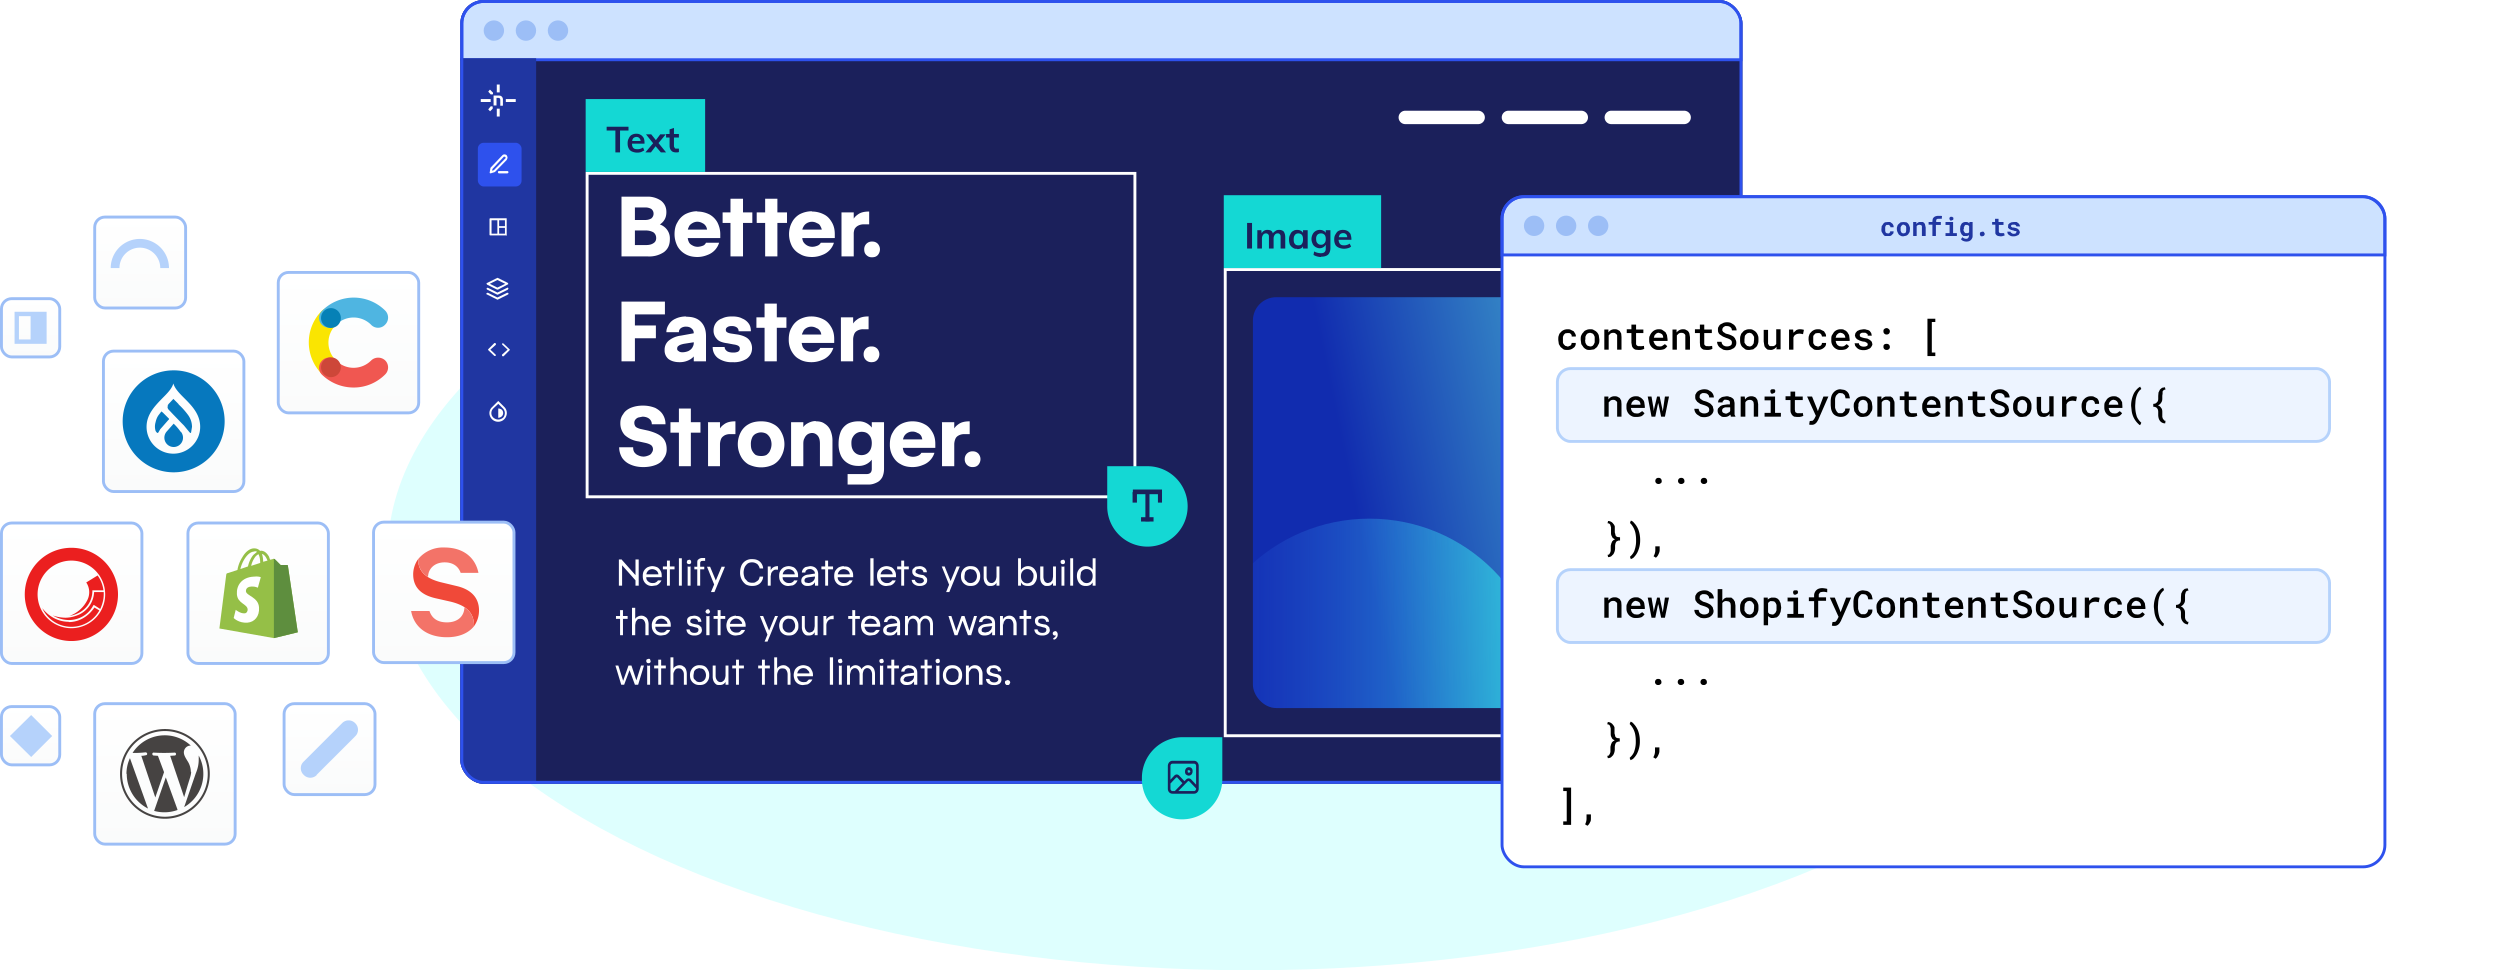 <svg width="858" height="333" viewBox="0 0 858 333" fill="none" xmlns="http://www.w3.org/2000/svg">
  <g clip-path="url(#a)">
    <g filter="url(#b)">
      <ellipse cx="429" cy="190.5" rx="296" ry="142.5" fill="#DEFFFE"/>
    </g>
    <g clip-path="url(#c)">
      <rect x="158" width="440" height="269" rx="8" fill="#1B205B"/>
      <g clip-path="url(#d)">
        <rect x="430" y="102" width="137" height="141" rx="8" fill="url(#e)"/>
        <circle cx="470" cy="238" transform="rotate(90 470 238)" fill="url(#f)" fill-opacity=".8" r="60"/>
      </g>
      <path stroke="#fff" d="M420.5 92.5h156v160h-156z"/>
      <path d="M213.3 67.5h4.6V88h-4.6V67.5Zm8.6 0a8 8 0 0 1 5 1.4c1.2 1 1.8 2.2 1.8 3.9 0 1.7-.6 3-1.9 4-1.2.9-3 1.3-5.2 1.3v-1.8c2.8 0 5 .5 6.3 1.5a5 5 0 0 1 2 4.2c0 2-.6 3.4-2 4.5a9 9 0 0 1-5.6 1.5h-5.5v-3.9h5c1 0 1.8-.2 2.4-.6.7-.4 1-1 1-1.8s-.3-1.5-1-2c-.6-.3-1.4-.6-2.5-.6h-4.9v-3.6h4.7c.8 0 1.4-.2 2-.5.5-.4.8-1 .8-1.6a2 2 0 0 0-.8-1.7 4 4 0 0 0-2-.5h-4.7v-3.7h5.1Zm17.4 5.1c1.6 0 3 .4 4.2 1a7 7 0 0 1 2.7 2.7c.6 1.2 1 2.5 1 4.1v1.3h-14.3v-2.9h12.7l-2.9 1.7v-1c0-.7-.1-1.3-.4-1.8-.3-.5-.7-.9-1.2-1.1-.5-.3-1.1-.5-1.8-.5-.6 0-1.2.2-1.7.5s-1 .7-1.2 1.3c-.3.5-.4 1.1-.4 1.8V81c0 .7.1 1.4.4 2 .2.5.6.9 1.2 1.2.5.3 1.1.5 1.8.5s1.4-.2 1.9-.4.8-.6 1-1h4.5a6.4 6.4 0 0 1-4 4.2 9 9 0 0 1-3.4.7c-1.6 0-3-.3-4.2-1a7 7 0 0 1-2.7-2.7c-.6-1.2-1-2.6-1-4.1 0-1.6.3-3 1-4.1a6.8 6.8 0 0 1 2.7-2.8c1.2-.6 2.6-1 4.1-1Zm8.6.3h10.3v3.6H248v-3.6Zm2.8-4.7h4.3V88h-4.3V68.2Zm9 4.7h10.4v3.6h-10.4v-3.6Zm2.9-4.7h4.2V88h-4.2V68.2Zm16 4.4a9 9 0 0 1 4.2 1c1.2.6 2 1.5 2.7 2.7.7 1.2 1 2.5 1 4.1v1.3h-14.2v-2.9h12.6l-2.8 1.7v-1c0-.7-.2-1.3-.5-1.8-.2-.5-.6-.9-1.2-1.1a3.4 3.4 0 0 0-3.5 0 3 3 0 0 0-1.2 1.3c-.3.5-.4 1.1-.4 1.8V81c0 .7.1 1.4.4 2a3.6 3.6 0 0 0 3.1 1.7c.7 0 1.3-.2 1.8-.4s.9-.6 1.1-1h4.5a6.4 6.4 0 0 1-4 4.2 9 9 0 0 1-3.5.7c-1.6 0-3-.3-4.1-1a6.6 6.6 0 0 1-2.8-2.7c-.6-1.2-1-2.6-1-4.1 0-1.6.4-3 1-4.1a6.8 6.8 0 0 1 2.7-2.8c1.2-.6 2.6-1 4.2-1Zm10.2.3h4.2V88h-4.2V73Zm9.5-.3V77h-1.7a4 4 0 0 0-2 .4 3 3 0 0 0-1.3 1.2 5 5 0 0 0-.3 2.1l-.7-4c.3-1.3 1-2.3 2-3 1-.8 2.3-1.1 4-1.1Zm1 10.3c.8 0 1.4.2 2 .8.4.5.7 1.1.7 1.9a3 3 0 0 1-.8 2c-.5.5-1.1.7-2 .7-.7 0-1.3-.2-1.9-.8-.5-.5-.7-1.1-.7-1.9a2.6 2.6 0 0 1 2.7-2.7Zm-86 20.6h4.6V124h-4.6v-20.5Zm3.3 0h11.6v4.4h-11.6v-4.4Zm0 8.2h8.5v4.4h-8.5v-4.4Zm18.9-3c2.2 0 3.8.5 5 1.7 1.2 1.2 1.8 2.8 1.8 5v8.6h-4.2v-9.5c0-.8-.2-1.3-.7-1.7-.4-.4-1-.7-2-.7a3 3 0 0 0-1.7.5c-.5.4-.7.8-.7 1.4h-4.3c0-1 .3-1.8.8-2.6a5 5 0 0 1 2.3-2c1-.5 2.3-.8 3.7-.8Zm3.6 5.6.7 2.9-5.1.8c-.9.2-1.5.4-1.8.7-.4.2-.5.6-.5 1 0 .3.1.6.5.8.3.3.8.4 1.3.4.8 0 1.5-.2 2-.4.6-.3 1.1-.7 1.4-1.2.3-.5.5-1 .5-1.6l1.4.2c0 1.3-.2 2.4-.7 3.4a5 5 0 0 1-2.2 2.2 7 7 0 0 1-3.4.8c-1.6 0-2.9-.4-3.8-1.1a3.8 3.8 0 0 1-1.3-3.1 4 4 0 0 1 1.3-3.1 8 8 0 0 1 4.2-1.8l5.5-1Zm12.2-5.7c1.3 0 2.5.2 3.4.7a5 5 0 0 1 2.3 1.8c.5.7.7 1.6.7 2.6h-4.2c0-.5-.2-1-.6-1.3-.4-.3-1-.5-1.7-.5s-1.2.1-1.6.4c-.3.2-.5.5-.5.8 0 .4.1.7.4.9.3.2.8.4 1.6.5l2 .3c1.3.2 2.3.6 3 1 .7.4 1.2 1 1.5 1.6.3.6.5 1.3.5 2.1 0 1.5-.6 2.7-1.8 3.6a8.1 8.1 0 0 1-4.9 1.2 8 8 0 0 1-5-1.4 4.6 4.6 0 0 1-1.8-3.8h4.1c0 .6.3 1 .8 1.4.4.3 1.2.5 2.1.5a4 4 0 0 0 1.7-.3c.4-.3.6-.6.6-1a1 1 0 0 0-.5-1c-.3-.2-.9-.4-1.7-.5l-2.1-.4c-1.7-.2-3-.7-3.6-1.5a4 4 0 0 1-1.1-3 4.2 4.2 0 0 1 2.9-4c1-.5 2.1-.7 3.5-.7Zm8.3.3h10.3v3.6h-10.3v-3.6Zm2.8-4.7h4.2V124h-4.2v-19.8Zm16 4.4a9 9 0 0 1 4.2 1c1.2.6 2 1.5 2.7 2.7.7 1.2 1 2.5 1 4.1v1.3h-14.2v-2.9h12.6l-2.8 1.7v-1c0-.7-.1-1.3-.4-1.8-.3-.5-.7-.9-1.3-1.1a3.4 3.4 0 0 0-3.5 0c-.5.3-.9.7-1.1 1.3-.3.5-.5 1.1-.5 1.8v1.4c0 .7.2 1.4.4 2 .3.5.7.9 1.2 1.2a4.3 4.3 0 0 0 3.7.1c.5-.2.9-.6 1.1-1h4.5a6.4 6.4 0 0 1-4 4.2 9 9 0 0 1-3.5.7c-1.5 0-3-.3-4.1-1-1.2-.6-2-1.5-2.7-2.7a8 8 0 0 1-1-4.1c0-1.6.3-3 1-4.1a6.8 6.8 0 0 1 2.7-2.8c1.2-.6 2.5-1 4-1Zm10.2.3h4.2V124h-4.2v-15Zm9.5-.3v4.4h-1.7a4 4 0 0 0-2 .4c-.6.3-1 .7-1.2 1.2a5 5 0 0 0-.4 2.1l-.7-4c.3-1.3 1-2.3 2-3 1-.8 2.3-1.1 4-1.1Zm1 10.3c.8 0 1.4.2 2 .8.4.5.7 1.1.7 1.9a3 3 0 0 1-.8 2c-.5.5-1.1.7-1.9.7a2.6 2.6 0 0 1-2.7-2.7 2.6 2.6 0 0 1 2.7-2.7Zm-78.5 20.3c1.7 0 3 .3 4.3.8 1.1.6 2 1.3 2.6 2.3.6 1 .9 2 .9 3.3h-4.7c0-.8-.3-1.4-.9-1.9-.5-.4-1.3-.7-2.3-.7l-1.5.3c-.4.2-.7.4-1 .8-.2.3-.3.6-.3 1 0 .6.2 1 .5 1.4.4.3 1 .6 2 .8l2.3.5c2.2.6 3.8 1.3 4.8 2.3 1 1 1.5 2.3 1.5 4a5 5 0 0 1-1 3.2c-.5 1-1.4 1.7-2.6 2.2-1.2.5-2.7.8-4.4.8-1.7 0-3.2-.3-4.5-.9a6.4 6.4 0 0 1-2.8-2.3 7 7 0 0 1-1-3.6h4.8c0 .7.1 1.2.4 1.7.3.4.7.8 1.2 1 .6.3 1.2.5 2 .5.6 0 1.2-.2 1.7-.4s.9-.5 1-.8c.3-.4.5-.8.5-1.3 0-.6-.2-1-.6-1.4-.4-.3-1.1-.6-2-.8l-2.3-.5a8.8 8.8 0 0 1-4.8-2.2 6 6 0 0 1-1.5-4.1c0-1.2.3-2.2 1-3.1.5-.9 1.4-1.6 2.5-2.1 1.2-.5 2.6-.8 4.2-.8Zm9.5 5.7h10.3v3.6h-10.3v-3.6Zm2.8-4.7h4.2V160H233v-19.8Zm10 4.7h4.2V160H243v-15Zm9.5-.3v4.4h-1.7a4 4 0 0 0-2 .4c-.5.3-1 .7-1.2 1.2a5 5 0 0 0-.4 2.1l-.7-4c.3-1.3 1-2.3 2-3 1-.8 2.3-1.1 4-1.1Zm8.8 0c1.7 0 3 .3 4.3 1 1.2.6 2.1 1.6 2.7 2.8a8.6 8.6 0 0 1 0 8.1 6.7 6.7 0 0 1-2.7 2.9c-1.2.6-2.6 1-4.3 1-1.6 0-3-.4-4.3-1a7 7 0 0 1-2.7-2.9 8.8 8.8 0 0 1 0-8.1 6.7 6.7 0 0 1 2.7-2.8c1.2-.7 2.7-1 4.3-1Zm0 3.8c-.7 0-1.3.2-1.9.5-.5.3-1 .8-1.2 1.4a5 5 0 0 0-.4 2.2c0 .8.1 1.5.4 2.1.3.6.7 1.1 1.2 1.5.6.3 1.2.4 2 .4.6 0 1.3-.1 1.8-.4.5-.4 1-.9 1.2-1.5a5 5 0 0 0 0-4.3 4 4 0 0 0-1.2-1.4c-.5-.3-1.2-.5-1.9-.5Zm10.3-3.5h4.2V160h-4.2v-15Zm8.5-.3c1.2 0 2.2.2 3 .8a5 5 0 0 1 2 2.3 9 9 0 0 1 .7 3.8v8.5h-4.3v-7.7c0-1.2-.2-2-.7-2.7-.5-.6-1.2-1-2-1a3 3 0 0 0-1.6.5 3 3 0 0 0-1 1.3c-.3.5-.4 1.1-.4 1.9l-.6-4.4c.3-1 .8-1.8 1.7-2.4 1-.6 2-1 3.2-1Zm14.5 0a5.6 5.6 0 0 1 5.4 3.3l-.7 4.2c0-1.2-.3-2.2-1-2.9-.6-.7-1.4-1-2.5-1a3.4 3.4 0 0 0-3 1.8c-.4.6-.5 1.3-.5 2 0 .9.1 1.6.4 2.2a3.3 3.3 0 0 0 3.1 2c1 0 2-.4 2.6-1.2.6-.7.9-1.7.9-3l.7 4.6a5.6 5.6 0 0 1-5.4 3.3c-1.3 0-2.5-.3-3.5-.9a6 6 0 0 1-2.4-2.6 9.6 9.6 0 0 1-.8-4.2c0-1.6.3-3 .8-4.2a6 6 0 0 1 2.4-2.6c1-.5 2.2-.8 3.5-.8Zm4.7.3h4.2v16c0 1.1-.2 2-.6 2.9-.5.8-1 1.4-1.9 1.8-.8.4-1.7.7-2.8.7h-7.2v-3.6h6.5c1.2 0 1.8-.6 1.8-1.8v-16Zm14-.3c1.6 0 3 .4 4.1 1 1.2.6 2 1.5 2.7 2.7.7 1.2 1 2.5 1 4.1v1.3h-14.2v-2.9h12.6l-2.8 1.7v-1c0-.7-.2-1.3-.4-1.8-.3-.5-.7-.9-1.3-1.1a3.4 3.4 0 0 0-3.5 0 3 3 0 0 0-1.2 1.3c-.2.5-.4 1.1-.4 1.8v1.4c0 .7.2 1.4.4 2 .3.5.7.9 1.2 1.2a4.3 4.3 0 0 0 3.7.1c.5-.2.9-.6 1.1-1h4.5a6.4 6.4 0 0 1-4 4.2 9 9 0 0 1-3.5.7c-1.5 0-3-.3-4.1-1-1.2-.6-2-1.5-2.7-2.7a8 8 0 0 1-1-4.1c0-1.6.3-3 1-4.1a6.8 6.8 0 0 1 2.7-2.8c1.1-.6 2.5-1 4-1Zm10 .3h4.3V160h-4.2v-15Zm9.6-.3v4.4h-1.7a4 4 0 0 0-2 .4c-.6.3-1 .7-1.2 1.2a5 5 0 0 0-.4 2.1l-.7-4c.3-1.3 1-2.3 2-3 1-.8 2.3-1.1 4-1.1Zm1 10.3c.8 0 1.4.2 2 .8.4.5.7 1.1.7 1.9a3 3 0 0 1-.8 2c-.5.5-1.1.7-1.9.7a2.6 2.6 0 0 1-2.7-2.7 2.6 2.6 0 0 1 2.7-2.7Z" fill="#fff"/>
      <path stroke="#fff" d="M201.5 59.5h188v111h-188z"/>
      <path d="M578 38h-25a2.3 2.3 0 0 0 0 4.6h25a2.3 2.3 0 0 0 0-4.6Zm-35.3 0h-25a2.3 2.3 0 0 0 0 4.6h25a2.3 2.3 0 0 0 0-4.6Zm-35.4 0h-25a2.3 2.3 0 0 0 0 4.6h25a2.3 2.3 0 0 0 0-4.6Z" fill="#fff"/>
      <path d="M158.5 8c0-4.1 3.4-7.5 7.5-7.5h424c4.1 0 7.5 3.4 7.5 7.5v12.5h-439V8Z" fill="#CDE2FF"/>
      <circle cx="169.5" cy="10.5" r="3.5" fill="#9CBEF6"/>
      <circle cx="180.5" cy="10.5" r="3.5" fill="#9CBEF6"/>
      <circle cx="191.5" cy="10.5" r="3.5" fill="#9CBEF6"/>
      <path d="M158.5 8c0-4.1 3.4-7.5 7.5-7.5h424c4.1 0 7.5 3.4 7.5 7.5v12.5h-439V8Z" stroke="#2E51ED"/>
      <path fill="#2036A1" d="M158 20h26v250h-26z"/>
      <rect x="164" y="49" width="15" height="15" rx="2" fill="#2E51ED"/>
      <path d="M173.2 53.8a.3.3 0 0 0-.3 0L169 58l-.1.6.6-.2 3.9-4a.3.3 0 0 0 0-.5l-.1-.1h-.1Zm-.8-.5a1 1 0 0 1 1.2-.2c.2 0 .4.3.5.6.2.4 0 .8-.2 1.2l-4 4.1-.2.1-1.3.4a.4.4 0 0 1-.3-.1v-.2c-.1 0-.1-.1 0-.2l.2-1.3.1-.2 4-4.2Zm-1.5 5.8c0-.2.1-.4.3-.4h3c.1 0 .3.2.3.4a.4.4 0 0 1-.4.4h-2.9a.4.4 0 0 1-.3-.4Zm3.1 21.5a.3.3 0 0 1-.1.2.3.3 0 0 1-.3 0h-5.4a.3.3 0 0 1-.2-.2v-5.4a.3.3 0 0 1 .3-.3h5.3a.3.3 0 0 1 .3.1v5.6Zm-3.3-5h-2v4.6h2v-4.6Zm2.6 2.6h-2v2h2v-2Zm0-2.6h-2v2h2v-2Zm-2.7 19.8a.3.3 0 0 1 .3 0l3.4 1.7.1.1v.4h-.1l-3.4 1.8h-.3l-3.4-1.7-.1-.1-.1-.2c0-.2 0-.3.2-.3l3.4-1.7Zm-2.5 2 2.6 1.3 2.7-1.3-2.7-1.3-2.6 1.3Zm-1 1.5a.3.3 0 0 1 .4-.1l3.2 1.6 3.3-1.6a.3.3 0 0 1 .4 0 .3.3 0 0 1 0 .4l-.1.2-3.4 1.7a.3.3 0 0 1-.3 0l-3.4-1.7-.2-.2v-.3Zm0 1.7a.3.3 0 0 1 .1-.1h.3l3.2 1.6 3.3-1.6h.1a.3.3 0 0 1 .2.6l-3.4 1.7a.3.3 0 0 1-.3 0l-3.4-1.7a.3.3 0 0 1-.2-.5Zm3 17.3.1.1v.3l-1.9 1.7 1.8 1.7a.3.3 0 0 1 0 .4.4.4 0 0 1-.5 0l-2-1.9a.3.3 0 0 1-.1-.2l.1-.2 2-2a.4.4 0 0 1 .5 0Zm2.3 0a.4.4 0 0 1 .4 0l2 1.9.2.2a.3.3 0 0 1-.1.2l-2 2a.4.4 0 0 1-.5 0 .3.3 0 0 1-.1-.3.3.3 0 0 1 0-.2l1.9-1.7-1.8-1.7a.3.3 0 0 1-.1-.3v-.2Zm-1.4 20.7-1.7 1.6a2.2 2.2 0 0 0-.5 2.4c.2.4.5.8.9 1a2.4 2.4 0 0 0 2.6 0c.4-.2.7-.6.8-1a2.2 2.2 0 0 0-.5-2.4l-1.6-1.6Zm0-1 2.1 2.1a2.9 2.9 0 0 1 .6 3.2 3 3 0 0 1-1 1.3 3 3 0 0 1-4.5-1.3 2.8 2.8 0 0 1 .7-3.2l2-2Zm0 5.8v-3.2c.4 0 .8.1 1.2.4a1.6 1.6 0 0 1 0 2.3 2 2 0 0 1-1.2.5Z" fill="#fff"/>
      <g clip-path="url(#g)" fill="#fff">
        <path d="m168.2 38.2-.6-.6v-.1l.8-1h.6l.1.2v.6l-.9.9Zm-.6-6.7v-.1l.5-.6h.1l1 1v.5l-.2.1h-.6l-.8-.9Zm4.9 4.8h-.8v-2c0-.4-.2-.7-.6-.7h-.7v2.6h-1v-3.4h2c.6 0 1.2.5 1.2 1.3v2.1Zm-4.1-1.3H165v-1h3.4v1Zm8.6 0h-3.4v-1h3.4v1Zm-6.5-3.4V29h1v2.7h-1Zm0 8.4v-2.7h1V40h-1Z"/>
      </g>
      <path fill="#14D8D4" d="M201 34h41v25h-41z"/>
      <path d="M211.2 52.3v-7.5h-3v-1.3h7.5v1.3h-2.9v7.5h-1.6Zm10-.7-1.2.6a4.5 4.5 0 0 1-3.1-.2c-.5-.2-.9-.6-1.1-1-.3-.6-.4-1.1-.4-1.8s.1-1.2.4-1.7c.2-.5.6-1 1-1.2a3 3 0 0 1 1.6-.4c.6 0 1 .1 1.5.4.4.2.7.6 1 1 .2.5.3 1 .3 1.7v.3h-4.5v-.9h3.6l-.4.5c0-.6-.1-1.1-.4-1.4-.2-.3-.6-.5-1-.5-.5 0-1 .2-1.2.5-.3.4-.4.9-.4 1.6 0 .7.1 1.3.4 1.6.3.4.8.5 1.4.5a3.1 3.1 0 0 0 2-.6l.4 1Zm5.6.7-1.7-2-1-1.2-2.4-3h1.8l1.6 2 .9 1 2.6 3.2h-1.8Zm-3.4 0h-1.9l2.7-3.2.9-1 1.5-2h1.9l-2.5 3-1 1.1-1.6 2.1Zm5.2-5V46h4.4v1.2h-4.4ZM233 51v1.2l-.5.1h-.5c-.7 0-1.3-.2-1.6-.6-.4-.4-.6-1-.6-1.7v-5.6l1.5-.5v6c0 .3 0 .5.2.7 0 .2.2.3.3.4h1.2Z" fill="#1B205B"/>
      <path d="M212.4 192h1l.1 1.3v7.7h-1.1v-9Zm.3 1 .6-1 5.6 6.3-.6 1.1-5.6-6.3Zm5.4-1h1.1v9h-1.1v-9Zm5.8 2.3c.6 0 1.2.2 1.7.4.5.3.8.7 1.1 1.2.3.5.4 1 .4 1.7v.5h-6v-1h5.6l-.7.6v-.2c0-.5-.1-.8-.3-1.2-.2-.3-.4-.5-.8-.7a2.2 2.2 0 0 0-2.1 0 2.2 2.2 0 0 0-1 1.8v.4c0 .5 0 .9.2 1.2.2.4.5.6.8.8.3.2.7.3 1.1.3.5 0 .8 0 1.1-.2.4-.2.6-.4.8-.7h1.2a3 3 0 0 1-.7 1 3 3 0 0 1-1 .7l-1.4.2a3 3 0 0 1-2.9-1.6c-.3-.5-.4-1.1-.4-1.8s.1-1.3.4-1.8c.3-.5.7-.9 1.2-1.2.5-.2 1-.4 1.7-.4Zm3.7.1h3.9v1h-4v-1Zm1.3-2h1v8.6h-1v-8.7Zm4-.8h1.1v9.4h-1v-9.4Zm3.6 2.9.5-.1v6.6h-1v-6.6l.5.1Zm0-2.4c.2 0 .4 0 .5.2.2.2.2.4.2.6 0 .2 0 .4-.2.5-.1.2-.3.2-.5.2s-.4 0-.6-.2a.8.8 0 0 1-.2-.5l.2-.6.6-.2Zm4.5-.6h1v1h-.8c-.6 0-.9.2-.9.8v7.7h-1v-7.8c0-.5 0-1 .4-1.2.3-.3.8-.5 1.3-.5Zm-2.8 3h3.5v.9h-3.4v-1Zm4.4 0h1.1l2.2 5.3-.6 1.3-2.7-6.7Zm5.2 0h1l-3.6 8.7H244l3.7-8.8Zm10.3-2.6c.8 0 1.4.1 2 .4.6.3 1 .7 1.3 1.2.3.5.5 1 .5 1.6h-1.2a2 2 0 0 0-.4-1c-.2-.4-.5-.6-.9-.8-.4-.2-.8-.3-1.3-.3s-1 .1-1.5.4a4 4 0 0 0-1 1.2c-.2.5-.4 1.2-.4 1.9s.2 1.4.4 2l1 1.1c.5.3 1 .4 1.5.4s1 0 1.3-.3c.4-.2.7-.4 1-.8.1-.3.3-.6.3-1h1.2c0 .6-.2 1.1-.5 1.6s-.7.9-1.3 1.2c-.6.3-1.2.4-2 .4s-1.5-.2-2.1-.5a4.9 4.9 0 0 1-2-4.1c0-1 .2-1.8.5-2.5a3.8 3.8 0 0 1 3.6-2.1Zm5.4 2.5h1v6.6h-1v-6.6Zm3.5-.1v1.2h-.4c-.4 0-.8 0-1 .2-.4.2-.6.5-.8.8-.2.3-.2.7-.2 1.2l-.3-1.3c.1-.6.4-1.1.8-1.5a3 3 0 0 1 2-.6Zm3.7 0c.6 0 1.2.2 1.7.4.5.3.8.7 1.1 1.2.3.5.4 1 .4 1.7v.5h-6v-1h5.6l-.7.6v-.2c0-.5-.1-.8-.3-1.2-.2-.3-.4-.5-.8-.7a2.2 2.2 0 0 0-2.1 0 2.2 2.2 0 0 0-1 1.8v.4c0 .5 0 .9.2 1.2.2.4.5.6.8.8.3.2.7.3 1.1.3.4 0 .8 0 1.1-.2.4-.2.6-.4.7-.7h1.2a3 3 0 0 1-.6 1 3 3 0 0 1-1 .7l-1.4.2a3 3 0 0 1-2.9-1.6c-.3-.5-.4-1.1-.4-1.8s.1-1.3.4-1.8c.3-.5.7-.9 1.2-1.2.5-.2 1-.4 1.7-.4Zm7.3 0c.9 0 1.6.3 2 .7.5.5.8 1.2.8 2v4h-1.1v-4c0-.6-.2-1-.5-1.2-.3-.3-.7-.5-1.2-.5s-.9.1-1.1.3a1 1 0 0 0-.5.9h-1.2a2.2 2.2 0 0 1 1.3-1.9l1.5-.3Zm2 2.5.2 1-2.6.3c-.5.1-1 .2-1.2.4a1 1 0 0 0-.3.7c0 .3.1.5.3.7l1 .2c.4 0 .7-.1 1.1-.3a2 2 0 0 0 1.2-1.8l.4.4c0 .5-.1 1-.4 1.4-.2.4-.5.7-1 1-.4.2-1 .3-1.5.3-.7 0-1.2-.1-1.6-.5-.4-.3-.6-.7-.6-1.3 0-.5.2-1 .5-1.3a3 3 0 0 1 1.9-.8l2.6-.4Zm1.9-2.4h4v1h-4v-1Zm1.3-2h1v8.6h-1v-8.7Zm6.4 2c.6 0 1.2 0 1.7.3s.8.7 1.1 1.2c.3.5.4 1 .4 1.7v.5h-6v-1h5.6l-.7.6v-.2c0-.5-.1-.8-.3-1.2-.2-.3-.4-.5-.8-.7a2.2 2.2 0 0 0-2.1 0 2.2 2.2 0 0 0-1 1.8v.4c0 .5 0 .9.2 1.2.2.4.5.6.8.8.3.2.7.3 1.1.3.5 0 .8 0 1.1-.2.4-.2.6-.4.8-.7h1.1a3 3 0 0 1-1.7 1.7l-1.3.2a3 3 0 0 1-2.9-1.6c-.3-.5-.4-1.1-.4-1.8s.1-1.3.4-1.8c.3-.5.7-.9 1.2-1.2.5-.2 1-.4 1.7-.4Zm9-2.8h1.2v9.4h-1.1v-9.4Zm5.7 2.7c.6 0 1.2.2 1.7.4.5.3.8.7 1.1 1.2.3.5.4 1 .4 1.7v.5h-6v-1h5.6l-.7.6v-.2c0-.5-.1-.8-.3-1.2-.2-.3-.4-.5-.8-.7a2.2 2.2 0 0 0-2.1 0 2.2 2.2 0 0 0-1 1.8v.4c0 .5 0 .9.2 1.2.2.4.5.6.8.8.3.2.7.3 1.1.3.5 0 .8 0 1.1-.2.4-.2.6-.4.8-.7h1.2a3 3 0 0 1-1.7 1.7l-1.4.2a3 3 0 0 1-2.9-1.6c-.3-.5-.4-1.1-.4-1.8s.1-1.3.4-1.8c.3-.5.7-.9 1.2-1.2.5-.2 1-.4 1.7-.4Zm3.7.1h3.9v1h-4v-1Zm1.3-2h1v8.6h-1v-8.7Zm6.3 1.9c.5 0 1 .1 1.3.3a2 2 0 0 1 1.2 1.8h-1.2a1 1 0 0 0-.4-.8c-.2-.2-.5-.3-1-.3-.4 0-.7 0-1 .2-.1.2-.3.4-.3.7 0 .2.1.4.3.5l.8.4 1 .2c.5 0 .9.2 1.1.4l.6.6c.2.3.2.6.2.9 0 .6-.2 1-.7 1.4a3 3 0 0 1-1.8.5 3 3 0 0 1-2-.6 2 2 0 0 1-.8-1.5h1.1c0 .3.2.6.5.8.2.3.7.4 1.2.4s.8-.1 1-.3c.3-.2.4-.4.4-.7l-.3-.6a2 2 0 0 0-.8-.3l-1.2-.3c-.6-.1-1-.3-1.3-.7-.3-.3-.4-.7-.4-1.1 0-.4 0-.7.3-1l.8-.7 1.4-.2Zm7.6.1h1l2.2 5.4-.5 1.3-2.7-6.7Zm5.1 0h1.1l-3.6 8.8h-1.1l3.6-8.8Zm4.8-.1c.7 0 1.3.1 1.8.4.5.3.8.7 1.1 1.3.3.5.4 1 .4 1.7s-.1 1.3-.4 1.8a3 3 0 0 1-1.1 1.2c-.5.3-1.1.4-1.8.4s-1.2-.1-1.7-.4a3 3 0 0 1-1.2-1.2c-.3-.5-.4-1.1-.4-1.8 0-.6.1-1.2.4-1.7.3-.6.7-1 1.2-1.3a3 3 0 0 1 1.7-.4Zm0 1c-.4 0-.8.2-1.1.3a2 2 0 0 0-.8.9l-.2 1.2c0 .5 0 1 .2 1.3l.8.8c.3.2.7.3 1.1.3a2 2 0 0 0 1.1-.3c.4-.2.6-.5.8-.8a2.8 2.8 0 0 0 0-2.5 2 2 0 0 0-.8-.9 2 2 0 0 0-1-.2Zm4.5-.9h1v3.5c0 .7.2 1.2.5 1.6.3.4.7.6 1.2.6.3 0 .6-.1.8-.3.3-.2.5-.4.6-.7.2-.4.2-.7.2-1.2l.2 1.6c0 .5-.3.9-.7 1.2-.4.3-.9.4-1.4.4-.5 0-1 0-1.3-.3-.3-.2-.6-.6-.8-1a4 4 0 0 1-.3-1.7v-3.7Zm4.3 0h1.1v6.6h-1v-6.6Zm7.5-2.8h1v9.4h-1v-9.4Zm3.4 2.7a2.8 2.8 0 0 1 2.6 1.6c.3.5.5 1.1.5 1.8a4 4 0 0 1-.4 1.8c-.3.5-.6 1-1 1.2a3 3 0 0 1-1.7.4c-.6 0-1.2-.1-1.7-.4-.4-.3-.7-.8-1-1.4l.3-1.6c0 .8.2 1.4.6 1.8.4.5 1 .7 1.6.7a2 2 0 0 0 1-.3c.4-.2.7-.5.8-.9.2-.4.3-.8.3-1.3 0-.4 0-.9-.3-1.2a2 2 0 0 0-1.8-1.2 2 2 0 0 0-1.6.7c-.4.4-.6 1-.6 1.7l-.2-1.6c.2-.6.5-1 1-1.3.4-.3 1-.5 1.6-.5Zm4.2.1h1.1v3.5c0 .7.2 1.2.4 1.6.3.4.7.6 1.2.6l.9-.3.6-.7.2-1.2.2 1.6a2 2 0 0 1-.8 1.2c-.3.3-.8.4-1.4.4-.5 0-.9 0-1.2-.3-.4-.2-.7-.6-.9-1a4 4 0 0 1-.3-1.7v-3.7Zm4.4 0h1v6.6h-1v-6.6Zm3.4.1.5-.1v6.6h-1v-6.6l.5.1Zm0-2.4c.2 0 .4 0 .5.2.2.2.2.4.2.6 0 .2 0 .4-.2.5-.1.2-.3.2-.5.2s-.4 0-.6-.2a.8.8 0 0 1-.2-.5c0-.2 0-.4.2-.6l.6-.2Zm2.5-.5h1v9.4h-1v-9.4Zm7.7 0h1v9.4h-1v-9.4Zm-2.4 2.7c.7 0 1.2.2 1.7.5.4.3.8.7 1 1.3l-.3 1.6c0-.8-.2-1.3-.6-1.8a2 2 0 0 0-1.5-.6 2 2 0 0 0-1.1.3 2 2 0 0 0-.8.8l-.2 1.3c0 .5 0 .9.2 1.3l.8.8c.3.2.7.3 1 .3a2 2 0 0 0 1.6-.6c.4-.5.6-1 .6-1.8l.3 1.6c-.2.6-.6 1-1 1.4a3 3 0 0 1-1.7.4 3 3 0 0 1-1.6-.4 3 3 0 0 1-1-1.2 4 4 0 0 1-.4-1.8c0-.7.1-1.3.4-1.8a2.8 2.8 0 0 1 2.6-1.6Zm-161.2 17.1h4v1h-4v-1Zm1.3-2h1.1v8.6h-1v-8.7Zm4.2-.8h1.1v9.4h-1.1v-9.4Zm3.2 2.7c.5 0 .9.1 1.3.4.4.2.7.5.9 1 .2.5.3 1 .3 1.6v3.7h-1.1v-3.5c0-.7-.2-1.2-.5-1.6-.3-.4-.7-.5-1.2-.5-.4 0-.7 0-1 .2l-.6.8-.2 1.1-.2-1.5c.1-.5.4-1 .8-1.2.4-.3.9-.5 1.5-.5Zm6.8 0c.7 0 1.3.2 1.7.4.5.3 1 .7 1.2 1.2.3.5.4 1 .4 1.7v.5h-6v-1h5.6l-.7.6v-.2c0-.5-.1-.8-.3-1.2l-.8-.7a2.2 2.2 0 0 0-2.1 0 2.2 2.2 0 0 0-1 1.8v.4c0 .5 0 .9.2 1.2.2.4.4.6.8.8.3.2.7.3 1 .3.5 0 1 0 1.2-.2.3-.2.6-.4.7-.7h1.2a3 3 0 0 1-1.7 1.7l-1.3.2a3 3 0 0 1-2.9-1.6c-.3-.5-.4-1.1-.4-1.8a3.4 3.4 0 0 1 1.5-3c.5-.2 1.1-.4 1.7-.4Zm11.3 0c.5 0 1 .1 1.4.3a2 2 0 0 1 1.1 1.8h-1.1a1 1 0 0 0-.4-.8c-.2-.2-.6-.3-1-.3s-.7 0-1 .2a1 1 0 0 0-.3.7c0 .2 0 .4.2.5.2.1.4.3.9.4l1 .2c.5 0 .8.2 1.1.4l.6.6.2.9c0 .6-.2 1-.7 1.4a3 3 0 0 1-1.9.5 3 3 0 0 1-2-.6 2 2 0 0 1-.7-1.5h1.1c0 .3.2.6.4.8.3.3.7.4 1.3.4.4 0 .8-.1 1-.3.2-.2.3-.4.3-.7 0-.2 0-.4-.2-.6a2 2 0 0 0-.9-.3l-1-.3c-.7-.1-1.2-.3-1.4-.7-.3-.3-.4-.7-.4-1.1 0-.4 0-.7.2-1 .2-.3.5-.5.9-.7l1.3-.2Zm4.7.2.6-.1v6.6h-1.1v-6.6l.5.1Zm0-2.4c.2 0 .4 0 .5.2l.3.6c0 .2-.1.4-.3.5 0 .2-.3.2-.5.2s-.4 0-.5-.2a.8.8 0 0 1-.3-.5l.3-.6.5-.2Zm2 2.3h4v1h-4v-1Zm1.3-2h1.1v8.6h-1v-8.7Zm6.4 2c.6 0 1.2 0 1.7.3s.9.7 1.1 1.2c.3.5.5 1 .5 1.7v.5h-6v-1h5.5l-.7.6v-.2c0-.5 0-.8-.3-1.2l-.7-.7a2.2 2.2 0 0 0-2.2 0 2.2 2.2 0 0 0-1 1.8v.4c0 .5 0 .9.3 1.2.1.4.4.6.7.8.3.2.7.3 1.1.3.5 0 .9 0 1.2-.2l.7-.7h1.2a3 3 0 0 1-1.7 1.7l-1.4.2a3 3 0 0 1-2.9-1.6c-.2-.5-.4-1.1-.4-1.8s.2-1.3.4-1.8c.3-.5.7-.9 1.2-1.2.5-.2 1-.4 1.7-.4Zm8.2 0h1.1l2.2 5.4-.6 1.3-2.7-6.7Zm5.2 0h1l-3.6 8.8h-1l3.6-8.8Zm4.7-.1c.7 0 1.3.1 1.8.4.5.3.9.7 1.1 1.3.3.5.4 1 .4 1.7s0 1.3-.4 1.8a3 3 0 0 1-1.1 1.2c-.5.3-1 .4-1.8.4-.6 0-1.2-.1-1.7-.4a3 3 0 0 1-1.2-1.2c-.2-.5-.4-1.1-.4-1.8 0-.6.2-1.2.4-1.7.3-.6.7-1 1.2-1.3a3 3 0 0 1 1.7-.4Zm0 1c-.4 0-.8.2-1 .3a2 2 0 0 0-.8.9c-.2.3-.3.7-.3 1.2s0 1 .3 1.3a2 2 0 0 0 1.8 1.1 2 2 0 0 0 1.2-.3l.7-.8a2.8 2.8 0 0 0 0-2.5 2 2 0 0 0-.7-.9 2 2 0 0 0-1.2-.2Zm4.5-.9h1v3.5c0 .7.2 1.2.5 1.6.3.4.7.6 1.2.6l.9-.3.6-.7.2-1.2.2 1.6c-.2.5-.4.9-.8 1.2-.4.3-.8.4-1.4.4-.5 0-.9 0-1.3-.3-.3-.2-.6-.6-.8-1a4 4 0 0 1-.3-1.7v-3.7Zm4.4 0h1v6.6h-1v-6.6Zm3 0h1v6.6h-1v-6.6Zm3.5-.1v1.2h-.4c-.4 0-.8 0-1.1.2-.3.2-.6.5-.7.8-.2.3-.3.7-.3 1.2l-.2-1.3c0-.6.4-1.1.8-1.5.5-.4 1.1-.6 1.9-.6Zm5 .1h4v1h-4v-1Zm1.3-2h1.1v8.6h-1v-8.7Zm6.4 2c.7 0 1.2 0 1.7.3s.9.7 1.2 1.2c.2.5.4 1 .4 1.7v.5h-6v-1h5.5l-.7.6v-.2c0-.5 0-.8-.3-1.2-.1-.3-.4-.5-.7-.7a2.2 2.2 0 0 0-2.2 0 2.2 2.2 0 0 0-1 1.8v.4c0 .5.1.9.3 1.2.2.4.4.6.7.8.3.2.7.3 1.1.3.5 0 .9 0 1.2-.2l.7-.7h1.2a3 3 0 0 1-1.7 1.7l-1.4.2a3 3 0 0 1-2.9-1.6c-.2-.5-.4-1.1-.4-1.8s.2-1.3.4-1.8c.3-.5.7-.9 1.2-1.2.5-.2 1-.4 1.7-.4Zm7.3 0c1 0 1.6.2 2 .6.6.5.8 1.2.8 2v4h-1v-4c0-.6-.2-1-.5-1.2-.3-.3-.7-.5-1.3-.5-.4 0-.8.1-1 .3-.4.2-.5.5-.6.9h-1.1a2.2 2.2 0 0 1 1.3-1.9c.4-.2.9-.3 1.4-.3Zm2 2.4.3 1-2.6.3c-.6.1-1 .2-1.2.4a1 1 0 0 0-.3.7c0 .3 0 .5.3.7l.9.2a2 2 0 0 0 1.1-.3c.4-.2.7-.4.9-.7.2-.3.3-.7.3-1.1l.4.4c0 .5 0 1-.3 1.4l-1 1c-.5.2-1 .3-1.6.3-.7 0-1.2-.1-1.6-.5-.4-.3-.6-.7-.6-1.3 0-.5.2-1 .6-1.3a3 3 0 0 1 1.8-.8l2.7-.4Zm2.5-2.4h1v6.6h-1v-6.6Zm3-.1a2.2 2.2 0 0 1 2 1.4c.2.4.3 1 .3 1.6v3.7h-1v-3.5c0-.7-.2-1.2-.5-1.6a1.4 1.4 0 0 0-2-.3c-.2.2-.4.4-.5.8a3 3 0 0 0-.2 1.1l-.2-1.5c.1-.5.3-1 .7-1.2a2 2 0 0 1 1.3-.5Zm4.1 0a2.3 2.3 0 0 1 2.2 1.4c.2.5.3 1 .3 1.6v3.7h-1v-3.5c0-.7-.2-1.2-.5-1.6-.3-.4-.7-.6-1.2-.6-.3 0-.6.1-.8.3l-.6.8a3 3 0 0 0-.2 1.1l-.4-1.6a2.4 2.4 0 0 1 2.2-1.6Zm7.8.1h1l1.9 5.7h-.4l2-5.7h1l1.9 5.7h-.4l1.8-5.7h1l-2 6.6h-1.1l-2-5.4h.3l-1.9 5.4h-1l-2.1-6.6Zm13.2 0c1 0 1.6.2 2.1.6.5.5.7 1.2.7 2v4h-1v-4c0-.6-.2-1-.5-1.2-.3-.3-.7-.5-1.2-.5s-1 .1-1.2.3c-.3.2-.4.5-.5.9H336a2.2 2.2 0 0 1 1.3-1.9c.4-.2.9-.3 1.4-.3Zm2 2.4.3 1-2.6.3c-.6.1-1 .2-1.2.4a1 1 0 0 0-.3.7c0 .3 0 .5.3.7l.9.2 1.2-.3.8-.7c.2-.3.3-.7.3-1.1l.4.4c0 .5 0 1-.3 1.4-.2.4-.6.7-1 1-.5.2-1 .3-1.6.3-.7 0-1.2-.1-1.6-.5-.4-.3-.6-.7-.6-1.3 0-.5.2-1 .6-1.3a3 3 0 0 1 1.8-.8l2.7-.4Zm2.5-2.4h1v6.6h-1v-6.6Zm3.2-.1c.5 0 .9.1 1.3.4.3.2.6.5.8 1 .3.5.4 1 .4 1.6v3.7h-1.1v-3.5c0-.7-.2-1.2-.5-1.6-.3-.4-.7-.5-1.2-.5-.4 0-.7 0-1 .2l-.6.8-.2 1.1-.2-1.5c.1-.5.4-1 .8-1.2.4-.3.9-.5 1.5-.5Zm3.5.1h4v1h-4v-1Zm1.3-2h1.1v8.6h-1v-8.7Zm6.3 1.9c.5 0 1 .1 1.4.3a2 2 0 0 1 1.1 1.8h-1a1 1 0 0 0-.4-.8c-.2-.2-.6-.3-1-.3s-.7 0-1 .2a1 1 0 0 0-.3.7c0 .2 0 .4.2.5.2.1.4.3.9.4l1 .2c.5 0 .8.2 1.1.4l.6.6.2.9c0 .6-.2 1-.7 1.4a3 3 0 0 1-1.9.5 3 3 0 0 1-2-.6 2 2 0 0 1-.7-1.5h1.1c0 .3.2.6.4.8.3.3.7.4 1.3.4.4 0 .8-.1 1-.3.2-.2.3-.4.3-.7 0-.2 0-.4-.2-.6a2 2 0 0 0-.9-.3l-1-.3c-.7-.1-1.2-.3-1.4-.7-.3-.3-.4-.7-.4-1.1 0-.4 0-.7.2-1 .2-.3.5-.5.9-.7l1.3-.2Zm4.6 5.3c.3 0 .5.1.6.3.2.2.3.5.3.9s-.1.8-.3 1c-.2.4-.5.6-.9.7h-.2l-.2-.5h.2l.6-.5.2-.7v-.4h.3l-.1.5-.5.2a.7.7 0 0 1-.8-.7c0-.3.1-.4.3-.6l.5-.2Zm-151 11.8h1.1l1.8 5.7h-.3l2-5.7h1l1.9 5.7h-.4l1.8-5.7h1l-2 6.6h-1.1l-2-5.4h.3l-2 5.4h-1l-2-6.6Zm11.5.1.5-.1v6.6h-1v-6.6l.5.1Zm0-2.4c.2 0 .4 0 .5.2l.2.6c0 .2 0 .4-.2.5-.1.2-.3.2-.5.2-.3 0-.4 0-.6-.2a.8.8 0 0 1-.2-.5c0-.2 0-.4.2-.6l.6-.2Zm2 2.3h3.9v1h-4v-1Zm1.3-2h1v8.6h-1v-8.7Zm4.1-.8h1.1v9.4h-1v-9.4Zm3.2 2.7c.5 0 1 .1 1.3.4.4.2.7.5.9 1 .2.5.3 1 .3 1.6v3.7h-1v-3.5c0-.7-.2-1.2-.6-1.6-.3-.4-.7-.5-1.2-.5-.3 0-.6 0-.9.2-.3.2-.5.5-.6.8a2 2 0 0 0-.3 1.1l-.2-1.5c.2-.5.4-1 .8-1.2.4-.3 1-.5 1.5-.5Zm7 0c.6 0 1.2.1 1.7.4.5.3.8.7 1.1 1.3.3.5.4 1 .4 1.7s-.1 1.3-.4 1.8a3 3 0 0 1-1.1 1.2c-.5.3-1.1.4-1.8.4-.6 0-1.2-.1-1.7-.4a3 3 0 0 1-1.2-1.2c-.3-.5-.4-1.1-.4-1.8 0-.6.1-1.2.4-1.7.3-.6.7-1 1.2-1.3a3 3 0 0 1 1.7-.4Zm0 1c-.5 0-.9.2-1.2.3a2 2 0 0 0-.8.9l-.2 1.2c0 .5 0 1 .2 1.3l.8.8c.3.2.7.3 1.1.3a2 2 0 0 0 1.1-.3c.4-.2.6-.5.8-.8a2.8 2.8 0 0 0 0-2.5 2 2 0 0 0-.8-.9 2 2 0 0 0-1-.2Zm4.4-.9h1v3.5c0 .7.2 1.2.5 1.6.3.4.7.6 1.2.6.3 0 .6-.1.8-.3.3-.2.5-.4.6-.7.2-.4.2-.7.2-1.2l.2 1.6c0 .5-.3.9-.7 1.2-.4.3-.9.4-1.4.4-.5 0-1 0-1.3-.3-.3-.2-.6-.6-.8-1a4 4 0 0 1-.3-1.7v-3.7Zm4.3 0h1.1v6.6h-1v-6.6Zm2.4 0h4v1h-4v-1Zm1.3-2h1v8.6h-1v-8.7Zm7.6 2h4v1h-4v-1Zm1.3-2h1v8.6h-1v-8.7Zm4.1-.8h1.1v9.4h-1v-9.4Zm3.2 2.7c.5 0 1 .1 1.3.4.4.2.7.5 1 1l.2 1.6v3.7h-1v-3.5c0-.7-.2-1.2-.5-1.6-.3-.4-.7-.5-1.3-.5-.3 0-.6 0-.9.2-.3.2-.5.5-.6.8-.2.3-.2.7-.2 1.1l-.2-1.5c0-.5.3-1 .7-1.2.4-.3 1-.5 1.5-.5Zm6.9 0c.6 0 1.2.2 1.7.4.5.3.9.7 1.1 1.2.3.5.5 1 .5 1.7v.5h-6.1v-1h5.6l-.7.6v-.2c0-.5 0-.8-.3-1.2l-.7-.7a2.2 2.2 0 0 0-2.2 0 2.2 2.2 0 0 0-1 1.8v.4c0 .5 0 .9.3 1.2.1.4.4.6.7.8.3.2.7.3 1.1.3.5 0 .9 0 1.2-.2l.7-.7h1.2a3 3 0 0 1-.7 1 3 3 0 0 1-1 .7l-1.4.2a3 3 0 0 1-2.9-1.6c-.2-.5-.4-1.1-.4-1.8s.2-1.3.4-1.8c.3-.5.7-.9 1.2-1.2.5-.2 1-.4 1.7-.4Zm9-2.7h1.2v9.4h-1.1v-9.4Zm3.7 2.9.5-.1v6.6h-1v-6.6l.5.1Zm0-2.4c.2 0 .4 0 .5.2l.2.6c0 .2 0 .4-.2.5-.1.2-.3.2-.5.2-.3 0-.4 0-.6-.2a.8.8 0 0 1-.2-.5c0-.2 0-.4.2-.6l.6-.2Zm2.3 2.3h1v6.6h-1v-6.6Zm3-.1a2.2 2.2 0 0 1 2 1.4c.3.4.4 1 .4 1.6v3.7H295v-3.5c0-.7-.2-1.2-.5-1.6-.3-.4-.6-.6-1.1-.6-.3 0-.6.1-.8.3-.3.2-.5.4-.6.8a3 3 0 0 0-.2 1.1l-.2-1.5c.1-.5.3-1 .7-1.2a2 2 0 0 1 1.4-.5Zm4.1 0a2.3 2.3 0 0 1 2.2 1.4c.2.5.3 1 .3 1.6v3.7h-1v-3.5c0-.7-.2-1.2-.5-1.6-.3-.4-.7-.6-1.2-.6-.3 0-.5.1-.8.3-.2.2-.4.4-.5.8a3 3 0 0 0-.2 1.1l-.5-1.6c.2-.5.5-.9.9-1.1.3-.3.8-.5 1.3-.5Zm4.8.2.5-.1v6.6H302v-6.6l.6.1Zm0-2.4c.2 0 .3 0 .5.2l.2.6c0 .2 0 .4-.2.5-.2.2-.3.2-.6.2-.2 0-.4 0-.5-.2a.8.8 0 0 1-.2-.5c0-.2 0-.4.2-.6l.6-.2Zm2 2.3h3.9v1h-4v-1Zm1.3-2h1v8.6h-1v-8.7Zm6.1 2c1 0 1.6.2 2 .6.6.5.8 1.2.8 2v4h-1.1v-4c0-.6-.1-1-.4-1.2-.3-.3-.7-.5-1.3-.5a2 2 0 0 0-1.1.3c-.3.2-.4.5-.5.9h-1.1a2.2 2.2 0 0 1 1.3-1.9c.4-.2.9-.3 1.4-.3Zm2 2.4.3 1-2.6.3c-.6.1-1 .2-1.2.4l-.4.7c0 .3.2.5.4.7l.9.2a2 2 0 0 0 1.1-.3c.4-.2.7-.4.9-.7.2-.3.3-.7.3-1.1l.4.4c0 .5 0 1-.3 1.4l-1 1c-.5.2-1 .3-1.6.3-.7 0-1.2-.1-1.6-.5-.4-.3-.6-.7-.6-1.3 0-.5.2-1 .6-1.3a3 3 0 0 1 1.8-.8l2.7-.4Zm2-2.4h3.8v1H316v-1Zm1.2-2h1.1v8.6h-1v-8.7Zm4.6 2.1.6-.1v6.6h-1.1v-6.6l.5.1Zm0-2.4c.2 0 .4 0 .6.2l.2.6-.2.5c-.2.2-.4.2-.6.2-.2 0-.4 0-.5-.2a.8.8 0 0 1-.2-.5c0-.2 0-.4.2-.6l.5-.2Zm5 2.2c.8 0 1.3.1 1.8.4.5.3 1 .7 1.2 1.3.3.5.4 1 .4 1.7s-.1 1.3-.4 1.8a3 3 0 0 1-1.2 1.2c-.5.3-1 .4-1.7.4s-1.3-.1-1.8-.4a3 3 0 0 1-1.1-1.2c-.3-.5-.4-1.1-.4-1.8 0-.6.1-1.2.4-1.7.3-.6.6-1 1.1-1.3.5-.3 1.1-.4 1.8-.4Zm0 1-1 .3a2 2 0 0 0-.8.9c-.2.3-.3.7-.3 1.2s.1 1 .3 1.3c.2.3.4.6.8.8.3.2.7.3 1 .3a2 2 0 0 0 1.2-.3l.8-.8.2-1.3c0-.4 0-.9-.2-1.2a2 2 0 0 0-.8-.9 2 2 0 0 0-1.1-.2Zm4.7-.9h1v6.6h-1v-6.6Zm3.1-.1c.5 0 1 .1 1.4.4.3.2.6.5.8 1 .3.5.4 1 .4 1.6v3.7H336v-3.5c0-.7-.2-1.2-.5-1.6-.3-.4-.7-.5-1.2-.5-.4 0-.7 0-1 .2l-.6.8c-.2.3-.2.7-.2 1.1l-.2-1.5c.1-.5.4-1 .8-1.2.4-.3.9-.5 1.4-.5Zm6.5 0c.5 0 1 .1 1.3.3a2 2 0 0 1 1.2 1.8h-1.1a1 1 0 0 0-.4-.8c-.3-.2-.6-.3-1-.3-.5 0-.8 0-1 .2a1 1 0 0 0-.3.7c0 .2 0 .4.2.5l.8.4 1 .2c.5 0 .9.2 1.2.4l.6.6.1.9c0 .6-.2 1-.6 1.4a3 3 0 0 1-2 .5 3 3 0 0 1-2-.6 2 2 0 0 1-.7-1.5h1.2c0 .3.1.6.4.8.3.3.7.4 1.2.4s.8-.1 1-.3c.3-.2.4-.4.4-.7 0-.2 0-.4-.3-.6a2 2 0 0 0-.8-.3l-1.1-.3c-.7-.1-1.1-.3-1.4-.7-.3-.3-.4-.7-.4-1.1 0-.4.1-.7.3-1l.8-.7 1.4-.2Zm4.7 5 .6.3c.2.2.3.4.3.7l-.3.6c-.2.2-.4.2-.6.2-.3 0-.5 0-.6-.2a.9.9 0 0 1-.3-.6c0-.3 0-.5.3-.7l.6-.2Z" fill="#fff"/>
      <path fill="#14D8D4" d="M420 67h54v25h-54z"/>
      <path d="M428 85.3v-8.8h1.7v8.8h-1.6Zm3.5 0v-4.5a16.6 16.6 0 0 0 0-1.8h1.4l.1 1.3h-.1a2.1 2.1 0 0 1 2-1.4c.7 0 1.1.1 1.5.4.3.3.5.8.6 1.4l-.3-.3c.2-.5.5-.8.9-1 .4-.4.8-.5 1.4-.5.7 0 1.2.2 1.6.6.3.5.5 1.1.5 2v3.8h-1.6v-3.8c0-.5 0-.8-.2-1-.2-.3-.4-.4-.8-.4-.5 0-.8.2-1 .5a2 2 0 0 0-.4 1.2v3.5h-1.6v-3.8c0-.5 0-.8-.2-1a1 1 0 0 0-.8-.4c-.5 0-.8.2-1 .5a2 2 0 0 0-.4 1.2v3.5h-1.6Zm13.7.1c-.6 0-1 0-1.5-.4-.4-.2-.7-.6-1-1-.2-.6-.3-1.1-.3-1.8s.1-1.2.4-1.7c.2-.5.5-1 1-1.2.4-.3.8-.4 1.4-.4.5 0 1 .1 1.4.4.4.2.6.6.8 1l-.2.2V79h1.6v6.3h-1.6V84h.2a2 2 0 0 1-.8 1.2c-.4.2-.9.3-1.4.3Zm.4-1.2c.5 0 1-.1 1.2-.5.3-.4.4-.9.4-1.5 0-.7-.1-1.2-.4-1.6-.3-.3-.7-.5-1.2-.5s-1 .2-1.2.6c-.3.3-.4.8-.4 1.5s.1 1.2.4 1.5c.3.4.7.5 1.2.5Zm7.8 4c-1 0-1.9-.3-2.6-.7l.2-1.2a5.1 5.1 0 0 0 2.3.6c.6 0 1-.1 1.3-.4.3-.3.4-.7.4-1.2v-1.6h.2l-.5.7a2.4 2.4 0 0 1-1.8.8c-.5 0-1-.2-1.4-.4-.4-.3-.8-.6-1-1.1-.2-.5-.4-1-.4-1.7 0-.6.2-1.2.4-1.6a2.7 2.7 0 0 1 2.4-1.5c.6 0 1 .1 1.5.4.4.2.6.6.8 1h-.2V79h1.6v6.1c0 1-.3 1.8-.8 2.3-.6.5-1.4.7-2.4.7Zm0-4.2c.5 0 .9-.2 1.2-.6.3-.3.4-.8.4-1.4 0-.6-.1-1-.4-1.4-.3-.3-.7-.5-1.2-.5-.6 0-1 .2-1.3.5a2 2 0 0 0-.4 1.4c0 .6.1 1.1.4 1.4.3.4.7.6 1.3.6Zm10.3.6c-.3.3-.7.5-1.2.6a4.5 4.5 0 0 1-3-.2c-.5-.2-1-.6-1.2-1-.3-.6-.4-1.1-.4-1.8s.1-1.2.4-1.7c.3-.5.6-1 1-1.2a3 3 0 0 1 1.7-.4c.5 0 1 .1 1.5.4.4.2.7.6 1 1 .1.5.3 1 .3 1.7v.3h-4.5v-.9h3.5l-.4.5c0-.6-.1-1.1-.3-1.4-.3-.3-.6-.5-1.1-.5-.5 0-.9.2-1.2.5-.2.4-.4.9-.4 1.6 0 .7.2 1.3.5 1.6.3.4.8.5 1.4.5a3.1 3.1 0 0 0 1.9-.6l.5 1Z" fill="#1B205B"/>
      <path d="M380 160h13.8a13.8 13.8 0 1 1-13.8 13.8V160Z" fill="#14D8D4"/>
      <path d="M388.7 168.9h1.5v3.6h-1.5v-3.6Zm8.7 0h1.4v3.6h-1.4v-3.6Zm-4.3 0h1.4v10h-1.4v-10Z" fill="#1B205B"/>
      <path d="M398.8 168.1v1.5h-10V168h10Zm-2.9 9.4v1.5h-4.3v-1.5h4.3Z" fill="#1B205B"/>
    </g>
    <rect x="158.5" y=".5" width="439" height="268" rx="7.5" stroke="#2E51ED"/>
    <path d="M419.6 253H406a14 14 0 0 0-14.1 14v.4a13.8 13.8 0 1 0 27.6 0V253Z" fill="#14D8D4"/>
    <path d="M402.4 261.1c-.9 0-1.6.8-1.6 1.8v7.8c0 1 .7 1.7 1.6 1.7h7.4c.9 0 1.6-.8 1.6-1.7v-7.8c0-1-.7-1.8-1.6-1.8h-7.4Zm0 1h7.4c.4 0 .7.3.7.8v6.4l-1.7-1.8a1.2 1.2 0 0 0-1.7 0l-.6.6-1.8-1.9a1.2 1.2 0 0 0-.9-.4c-.3 0-.6.2-.8.4l-1.3 1.4v-4.7c0-.5.3-.8.7-.8Zm5.6 1.2c-.4 0-.8.2-1 .5-.2.3-.3.6-.3 1 0 .3 0 .6.3 1 .3.2.6.4 1 .4s.8-.2 1-.5c.2-.3.3-.6.3-1 0-.3 0-.6-.3-1a1.3 1.3 0 0 0-1-.4Zm0 1 .3.1.2.3c0 .2 0 .3-.2.4l-.3.1-.3-.1-.1-.4v-.3l.4-.1Zm-4.2 2.5h.2l1.8 2-2.6 2.7h-.8c-.4 0-.7-.4-.7-.8v-1.8l1.9-2a.3.3 0 0 1 .2-.1Zm4.1 1.2a.3.3 0 0 1 .2.1l2.4 2.5v.1c0 .4-.3.8-.7.8h-5.4l3.3-3.4a.3.3 0 0 1 .2 0Z" fill="#1B205B"/>
    <rect x="95.5" y="93.5" width="48.2" height="48.2" rx="3.5" fill="url(#h)"/>
    <g clip-path="url(#i)">
      <path d="M115.3 123.7a8.5 8.5 0 0 1-.1-12.1 3.4 3.4 0 0 0 0-4.9 3.3 3.3 0 0 0-4.8 0 15.4 15.4 0 0 0 .1 21.7 3.3 3.3 0 0 0 4.8 0 3.6 3.6 0 0 0 0-4.7Z" fill="#FAE501"/>
      <path d="M115.3 111.5a8.5 8.5 0 0 1 12-.1 3.3 3.3 0 0 0 4.9 0 3.4 3.4 0 0 0 0-4.8 15.3 15.3 0 0 0-21.7.1 3.4 3.4 0 0 0 0 4.8 3.5 3.5 0 0 0 4.8 0Z" fill="#4FB5E1"/>
      <path d="M127.4 123.7a8.5 8.5 0 0 1-12 .1 3.3 3.3 0 0 0-4.9 0 3.4 3.4 0 0 0 0 4.8c2.8 2.7 6.6 4.4 10.9 4.4 4.2 0 8-1.7 10.8-4.5a3.4 3.4 0 0 0 0-4.8 3.5 3.5 0 0 0-4.8 0Z" fill="#F05751"/>
      <path d="M113 112.5a3.4 3.4 0 1 0 0-6.7 3.4 3.4 0 0 0 0 6.7Z" fill="#0681B6"/>
      <path d="M113 129.4a3.4 3.4 0 1 0 0-6.7 3.4 3.4 0 0 0 0 6.7Z" fill="#CD4739"/>
    </g>
    <rect x="95.5" y="93.5" width="48.2" height="48.2" rx="3.5" stroke="#9CBEF6"/>
    <rect x="32.5" y="74.5" width="31.2" height="31.2" rx="3.5" fill="url(#j)"/>
    <rect x="32.5" y="74.5" width="31.2" height="31.2" rx="3.5" stroke="#9CBEF6"/>
    <path fill-rule="evenodd" clip-rule="evenodd" d="M48 85a7 7 0 0 0-7 7h-3a10 10 0 0 1 20 0h-3a7 7 0 0 0-7-7Z" fill="#B5D2FB"/>
    <rect x=".5" y="102.5" width="20" height="20" rx="3.5" fill="url(#k)"/>
    <rect x=".5" y="102.5" width="20" height="20" rx="3.5" stroke="#9CBEF6"/>
    <path fill-rule="evenodd" clip-rule="evenodd" d="M6.5 116.5v-8h4v8h-4Zm4 1.5H5v-11h11v11h-5.5Z" fill="#B5D2FB"/>
    <rect x="97.5" y="241.5" width="31.2" height="31.2" rx="3.5" fill="url(#l)"/>
    <rect x="97.5" y="241.5" width="31.2" height="31.2" rx="3.5" stroke="#9CBEF6"/>
    <path d="M108.7 266a3.1 3.1 0 0 1-4.5-.1 3.1 3.1 0 0 1 0-4.5l13.2-13.2a3.1 3.1 0 0 1 4.5 0 3.1 3.1 0 0 1 0 4.5l-13.2 13.2Z" fill="#B5D2FB"/>
    <rect x=".5" y="242.5" width="20" height="20" rx="3.5" fill="url(#m)"/>
    <rect x=".5" y="242.5" width="20" height="20" rx="3.5" stroke="#9CBEF6"/>
    <path fill="#B5D2FB" d="m17.9 252.6-7.2 7.2-7.3-7.2 7.3-7.2z"/>
    <rect x="32.5" y="241.5" width="48.2" height="48.2" rx="3.5" fill="url(#n)"/>
    <g clip-path="url(#o)">
      <path fill-rule="evenodd" clip-rule="evenodd" d="M41.2 265.6a15.4 15.4 0 1 1 30.8 0 15.4 15.4 0 0 1-30.8 0Zm.7 0a14.7 14.7 0 1 0 29.4 0 14.7 14.7 0 0 0-29.4 0Zm23.6-.7a7 7 0 0 0-1.2-3.8c-.6-1-1.2-1.9-1.2-2.9 0-1.2 1-2.3 2.2-2.3h.2a13.1 13.1 0 0 0-20 2.5 30.3 30.3 0 0 0 4.4-.2c.8 0 .8 1 .1 1 0 0-.7.2-1.5.2l4.8 14.3 3-8.7-2.1-5.6-1.4-.1c-.7 0-.7-1.1 0-1a59.8 59.8 0 0 0 7 0c.8-.1.8 1 .1 1l-1.5.1 4.8 14.2 1.3-4.4.1-.3c.5-1.7 1-2.9 1-4Zm-22 .7c0 5.2 3 9.7 7.3 11.9l-6.2-17.3c-.8 1.7-1.2 3.5-1.2 5.4Zm9.4 12.7 4-11.5 4 11v.2a13.2 13.2 0 0 1-8 .3Zm15.3-19v1.3c0 1.4-.2 2.9-1 4.8l-4 11.6a13.2 13.2 0 0 0 5-17.7Z" fill="#464342"/>
    </g>
    <rect x="32.5" y="241.5" width="48.2" height="48.2" rx="3.5" stroke="#9CBEF6"/>
    <rect x="64.5" y="179.5" width="48.2" height="48.2" rx="3.5" fill="url(#p)"/>
    <g clip-path="url(#q)">
      <path d="M98.8 194.2c0-.2-.1-.3-.3-.3h-2.2l-2-2c-.2-.2-.6-.1-.7 0l-.9.2-.4-1.1c-.7-1.2-1.6-2-2.8-2l-.2.1-.1-.1c-.5-.5-1.1-.8-2-.8-1.4 0-2.9 1.1-4 3-.9 1.4-1.5 3-1.7 4.4l-3 1c-.8.2-.8.2-.9 1l-2.3 18.1L94 219l8.2-2-3.4-22.8Zm-7-1.8-1.5.4a8 8 0 0 0-.4-2.7c1 .3 1.6 1.5 1.9 2.3Zm-2.5.8-3.1 1a8 8 0 0 1 1.5-3.2 4 4 0 0 1 1-.8c.5.9.6 2.1.6 3Zm-2-4c.4 0 .7 0 .9.2l-1.2 1c-.9 1-1.6 2.6-1.9 4l-2.6.9c.5-2.4 2.5-6 4.8-6Z" fill="#95BF47"/>
      <path d="M98.5 193.9h-2.2l-2-2-.3-.1V219l8.2-2-3.4-22.9c0-.1-.1-.2-.3-.2Z" fill="#5E8E3E"/>
      <path d="m89.5 198.1-1 3.6s-1-.5-2.2-.4c-1.9.1-1.9 1.3-1.9 1.6.1 1.6 4.3 2 4.5 5.6.2 3-1.5 5-4 5.2-3 .2-4.7-1.6-4.7-1.6l.7-2.8s1.6 1.3 3 1.2c.8 0 1.1-.8 1.1-1.3-.1-2-3.5-2-3.7-5.3-.2-3 1.7-5.8 5.8-6 1.6-.2 2.4.2 2.4.2Z" fill="#fff"/>
    </g>
    <rect x="64.5" y="179.5" width="48.2" height="48.2" rx="3.5" stroke="#9CBEF6"/>
    <rect x=".5" y="179.5" width="48.2" height="48.2" rx="3.5" fill="url(#r)"/>
    <rect x=".5" y="179.5" width="48.2" height="48.2" rx="3.5" stroke="#9CBEF6"/>
    <path d="M23.8 211.4c1.2-.2 2.4-.6 3.5-1.2a8.4 8.4 0 0 0 4.4-7.3v-.3h3.8a11 11 0 0 0-2-5.1l-3.9 2.4a6 6 0 0 1 .4 6 11 11 0 0 1-6.2 5.5Z" fill="#EB1F1F"/>
    <path d="M35.5 203.2h-3.2a9 9 0 0 1-4.7 7.5c-1.6.8-3.4 1.3-5.2 1.3a13 13 0 0 1-4.3-.8 11 11 0 0 0 5.5 1.6c3.5 0 6.7-1.8 8.4-5l.2-.2 2.2 1.4c.7-1.5 1.2-3.2 1.2-5v-.8Z" fill="#EB1F1F"/>
    <path d="M23.6 213.4c-3.5 0-6.8-1.7-9.1-4.7a11 11 0 0 0 19.6.8l-1.7-1c-2 3-5.2 5-8.8 5Z" fill="#EB1F1F"/>
    <path d="M24.5 215.6a11.6 11.6 0 1 1 0-23.2 11.6 11.6 0 0 1 0 23.2Zm0-27.6a16 16 0 1 0 0 32 16 16 0 0 0 0-32Z" fill="#EB1F1F"/>
    <rect x="35.5" y="120.5" width="48.2" height="48.2" rx="3.5" fill="url(#s)"/>
    <path d="m61.3 138.7-1.8-1.8-1.6 1.7-.3.4-.1.9.2.5 1.7 1.8 2.9 3 .8.8 1.9 2.3.3.3c.2 0 .3-.1.3-.3l.3-1.8a7 7 0 0 0-1.3-4 25 25 0 0 0-3.3-3.7Zm.7 9.5a18 18 0 0 0-2.4-2.8l-2.3 2.6a3.2 3.2 0 1 0 4.8.2Zm-4-4.2v-.3l-2.1-2.1-.5-.4-1 1.3c-.5.7-.8 1.5-1 2.4-.3 1-.3 2 0 3l.2.3s.3.4.5.4l.2-.1.7-1.2.8-.9 2.1-2.4Z" fill="#0678BE"/>
    <path d="M59.6 127.1a17.5 17.5 0 1 0 17.5 17.5c0-9.7-7.8-17.5-17.5-17.5Zm0 28.6a9.2 9.2 0 0 1-9.3-9.2c0-4.3 2.9-7.2 5.4-9.8 1.7-1.7 3.3-3.3 3.8-5.1.5 1.8 2.1 3.4 3.8 5.1 2.6 2.6 5.4 5.5 5.4 9.8 0 5-4.1 9.2-9.2 9.2Z" fill="#0678BE"/>
    <rect x="35.5" y="120.5" width="48.2" height="48.2" rx="3.5" stroke="#9CBEF6"/>
    <rect x="128.2" y="179.2" width="48.2" height="48.2" rx="3.5" fill="url(#t)"/>
    <g clip-path="url(#u)">
      <path d="M143.5 192c0 4 2.6 6.5 7.7 7.8l5.4 1.3c4.9 1.1 7.8 3.9 7.8 8.4 0 2-.6 3.8-1.7 5.4 0-4.5-2.4-7-8-8.4l-5.3-1.2c-4.3-1-7.6-3.3-7.6-8.2a9 9 0 0 1 1.7-5.2Z" fill="#F04939"/>
      <path d="M159.3 208.4c2.3 1.4 3.4 3.5 3.4 6.5-2 2.5-5.3 3.8-9.3 3.8-6.6 0-11.3-3.3-12.3-9h6.3c.9 2.7 3 3.9 6 3.9 3.5 0 5.9-1.9 6-5.2Zm-15.8-16.5a11 11 0 0 1 9-4c6.8 0 10.7 3.7 11.7 8.7h-6.1c-.7-2-2.4-3.6-5.5-3.6-3.3 0-5.6 2-5.7 5a6.7 6.7 0 0 1-3.4-6.1Z" fill="#F37368"/>
    </g>
    <rect x="128.2" y="179.2" width="48.2" height="48.2" rx="3.5" stroke="#9CBEF6"/>
    <rect x="515.5" y="67.5" width="303" height="230" rx="7.5" fill="#fff"/>
    <rect x="534.5" y="126.5" width="265" height="25" rx="4.5" fill="#EDF4FF" stroke="#B5D2FB"/>
    <rect x="534.5" y="195.5" width="265" height="25" rx="4.5" fill="#EDF4FF" stroke="#B5D2FB"/>
    <path d="M515.5 75c0-4.1 3.4-7.5 7.5-7.5h288c4.1 0 7.5 3.4 7.5 7.5v12.5h-303V75Z" fill="#CDE2FF"/>
    <circle cx="526.5" cy="77.5" r="3.5" fill="#9CBEF6"/>
    <circle cx="537.5" cy="77.5" r="3.5" fill="#9CBEF6"/>
    <circle cx="548.5" cy="77.5" r="3.5" fill="#9CBEF6"/>
    <path d="M647.9 80.1h.3c.2 0 .2-.1.3-.2l.2-.2v-.3h1.2l-.1.7-.5.5c-.1.2-.4.3-.6.4h-1.8a2 2 0 0 1-.6-.6l-.5-.8a3 3 0 0 1-.1-1l.1-1 .5-.7c.1-.3.4-.4.6-.6l1-.1h.8l.7.5a1.7 1.7 0 0 1 .5 1.3h-1.1a.8.8 0 0 0-.3-.6l-.2-.2a1 1 0 0 0-.4 0h-.5l-.3.4-.1.4v1.2l.1.5.3.3.5.1Zm3.1-1.5c0-.4 0-.7.2-1 0-.3.2-.5.4-.7l.7-.6 1-.1 1 .1a2 2 0 0 1 1 1.3c.2.3.2.6.2 1l-.1 1-.5.8a2 2 0 0 1-.7.5l-1 .2c-.3 0-.6 0-.9-.2a2 2 0 0 1-.7-.5l-.4-.8a3 3 0 0 1-.2-1Zm1.3 0v.6l.2.5.3.3.5.1.4-.1c.2 0 .3-.2.4-.3l.1-.5V78l-.1-.4a1 1 0 0 0-.4-.3 1 1 0 0 0-.4-.2c-.2 0-.4 0-.5.2a1 1 0 0 0-.3.3l-.2.4v.6Zm4.3 2.4v-4.8h1.1v.7a1.7 1.7 0 0 1 1-.7h1.2a1.3 1.3 0 0 1 .8 1l.2.9V81h-1.3v-3.4l-.2-.3-.3-.1a1.5 1.5 0 0 0-.7 0l-.3.1-.1.1-.2.2V81h-1.2Zm6.6 0v-3.9h-1.3v-.9h1.3V76l.1-.8a1.6 1.6 0 0 1 1.1-1 2.9 2.9 0 0 1 1.2-.1 4.3 4.3 0 0 1 .6 0h.3l-.1 1a4.6 4.6 0 0 0-.9 0h-.5l-.4.2-.1.3v.6h1.6v1h-1.7V81h-1.2Zm4.5-4.8h2.6V80h1.3v1h-3.9v-1h1.4v-2.8h-1.4v-1ZM669 75v-.2l.2-.2.2-.2h.3c.2 0 .4 0 .5.2.2 0 .2.2.2.4s0 .4-.2.5l-.5.2h-.3a.7.7 0 0 1-.3-.4V75Zm3.7 3.6.1-1 .4-.8a1.7 1.7 0 0 1 1.4-.6 1.8 1.8 0 0 1 .8.1l.3.2.2.2v-.5h1.1v4.6c0 .4 0 .7-.2 1a1.8 1.8 0 0 1-1.1 1 2.9 2.9 0 0 1-1.9-.1l-.4-.2-.4-.4.5-.7a1.6 1.6 0 0 0 .9.5 1.5 1.5 0 0 0 .8 0l.3-.3.2-.3v-.7a1.8 1.8 0 0 1-.3.3l-.4.1h-1.2l-.6-.6-.4-.8-.1-1Zm1.2 0v.6l.3.5.3.3h1a.8.8 0 0 0 .3-.4v-2l-.2-.2-.2-.1-.2-.1h-.7a1 1 0 0 0-.3.4l-.2.4v.6Zm5.6 1.7c0-.2 0-.4.2-.6l.6-.2c.3 0 .5 0 .6.2l.3.6-.3.6-.6.2c-.3 0-.5 0-.6-.2a.8.8 0 0 1-.2-.6Zm6.4-5.2v1.1h1.7v1H686v2.4l.2.3.3.1h.3a3.1 3.1 0 0 0 .6 0 4.2 4.2 0 0 0 .4 0l.2.8-.3.1a3.2 3.2 0 0 1-.8.2h-.4l-.7-.1a1.4 1.4 0 0 1-1-.9v-3h-1.1v-.9h1v-1.1h1.3Zm6.2 4.6v-.2l-.2-.2h-.4l-.5-.2-.8-.2-.6-.3-.4-.4a1 1 0 0 1 0-.6v-.5l.5-.5.6-.3.8-.1h1l.6.4.4.5.2.6H692a.6.6 0 0 0-.2-.4l-.3-.2h-.8l-.3.1-.2.2v.4l.2.1.3.2h.5l.8.2.6.3.4.5.2.5c0 .3 0 .4-.2.6 0 .2-.2.4-.4.5l-.7.3a3.4 3.4 0 0 1-1.8 0l-.7-.4-.4-.5-.1-.6h1.1l.1.3.3.2.3.2a1.9 1.9 0 0 0 .8 0l.3-.1.1-.2.1-.2Z" fill="#2036A1"/>
    <path d="M515.5 75c0-4.1 3.4-7.5 7.5-7.5h288c4.1 0 7.5 3.4 7.5 7.5v12.5h-303V75Z" stroke="#2E51ED"/>
    <path d="m538 119 .5-.2.5-.2.3-.4.1-.5h1.4c0 .4 0 .7-.2 1-.1.3-.3.5-.6.7a3.1 3.1 0 0 1-2 .7c-.5 0-1 0-1.4-.2l-1-.8-.6-1-.2-1.4v-.2c0-.5 0-1 .2-1.4.1-.4.3-.8.6-1 .3-.4.6-.6 1-.8.4-.2.9-.3 1.4-.3.4 0 .8 0 1.1.2l1 .5.5.8c.2.4.3.7.2 1h-1.4v-.4a1.3 1.3 0 0 0-.8-.8h-.6l-.8.1-.5.5-.3.7v1.9c0 .3.2.5.3.7l.5.5.8.2Zm4.5-2.5c0-.5 0-1 .2-1.4.2-.4.4-.8.7-1 .2-.4.6-.7 1-.8.3-.2.8-.3 1.3-.3s1 0 1.3.3a2.9 2.9 0 0 1 1.7 1.8l.2 1.4v.1c0 .5 0 1-.2 1.4l-.6 1.1-1 .8-1.4.2c-.5 0-1 0-1.3-.2-.4-.2-.8-.5-1-.8l-.7-1-.2-1.5v-.1Zm1.5.1.1 1 .3.6c.2.2.3.4.6.5l.7.2c.3 0 .5 0 .8-.2.2 0 .3-.3.5-.5l.3-.7v-1.9l-.3-.7c-.2-.2-.3-.4-.6-.5l-.7-.2-.8.2-.5.5-.3.7v1Zm6.6 3.4v-6.9h1.4v1a2.9 2.9 0 0 1 .7-.7 2.5 2.5 0 0 1 1.5-.4c.3 0 .6 0 1 .2l.7.4.5.9.1 1.2v4.3H555v-5a1 1 0 0 0-.4-.4 1 1 0 0 0-.4-.3 2.1 2.1 0 0 0-1.1 0 1.5 1.5 0 0 0-.7.5l-.3.3v4.9h-1.5Zm10.9-8.5v1.6h2.5v1.2h-2.5v3.9l.3.4.4.2h.5a4.4 4.4 0 0 0 .8 0 6.5 6.5 0 0 0 .7-.1l.1 1-.4.2a4.7 4.7 0 0 1-1 .2h-.6l-1-.1a2 2 0 0 1-1.2-1.2l-.2-1.2v-3.3h-1.6V113h1.6v-1.6h1.6Zm8 8.6c-.6 0-1 0-1.5-.2a3.2 3.2 0 0 1-2-3v-.4c0-.5 0-1 .3-1.4.1-.4.4-.8.7-1.1a3 3 0 0 1 2.2-1c.5 0 1 0 1.4.3l1 .7.5 1 .2 1.4v.6h-4.8c0 .4.2.6.3.8 0 .2.2.4.4.6l.5.4.8.1c.4 0 .7 0 1-.2l.9-.6.8.7a3 3 0 0 1-1 1c-.5.2-1.1.3-1.8.3Zm-.3-5.9a1.5 1.5 0 0 0-1 .5 2 2 0 0 0-.4.5l-.2.7h3.2a1.7 1.7 0 0 0-.4-1.2l-.5-.3-.7-.2Zm4.8 5.8v-6.9h1.4v1a2.8 2.8 0 0 1 .8-.7 2.5 2.5 0 0 1 1.4-.4c.3 0 .7 0 1 .2l.7.4c.2.3.4.5.5.9l.2 1.2v4.3h-1.6v-5a1 1 0 0 0-.3-.4 1 1 0 0 0-.5-.3 2.1 2.1 0 0 0-1.1 0 1.5 1.5 0 0 0-.7.5l-.3.3v4.9H574Zm10.9-8.5v1.6h2.6v1.2h-2.6v3.9l.3.4.4.2h.5a4.4 4.4 0 0 0 .8 0 6.5 6.5 0 0 0 .7-.1l.1 1-.4.2a4.6 4.6 0 0 1-1 .2h-.6l-1-.1a2 2 0 0 1-1.2-1.2l-.1-1.2v-3.3h-1.7V113h1.7v-1.6h1.5Zm9.5 6.1-.1-.6-.4-.4a5.6 5.6 0 0 0-1.4-.6l-1.2-.5-.9-.6c-.3-.2-.5-.4-.6-.7-.2-.3-.2-.7-.2-1 0-.4 0-.8.2-1 .2-.4.4-.7.7-.9l1-.5a4 4 0 0 1 2.5 0l1 .6a2.7 2.7 0 0 1 1 2h-1.6l-.1-.6-.4-.5-.5-.3-.7-.1h-.6l-.5.3a1.2 1.2 0 0 0-.5 1c0 .2 0 .4.2.5 0 .2.2.3.4.4l.6.4.8.2a7 7 0 0 1 1.8.8c.3.3.6.6.7 1 .2.3.3.7.3 1.1a2.2 2.2 0 0 1-.9 1.9l-1 .5a4.6 4.6 0 0 1-2.6 0l-1.1-.7a2.7 2.7 0 0 1-1-2h1.5l.2.7.4.5.6.3a2.7 2.7 0 0 0 1.4 0l.5-.2.4-.4.1-.6Zm2.8-1.1c0-.5 0-1 .2-1.4.1-.4.3-.8.6-1 .3-.4.6-.7 1-.8.4-.2.8-.3 1.4-.3.5 0 .9 0 1.3.3a2.9 2.9 0 0 1 1.6 1.8c.2.4.2.9.2 1.4v.1c0 .5 0 1-.2 1.4-.1.4-.3.8-.6 1.1l-1 .8-1.3.2c-.5 0-1 0-1.4-.2l-1-.8c-.3-.3-.5-.7-.6-1-.2-.5-.2-1-.2-1.5v-.1Zm1.5.1v1l.4.6.5.5.8.2c.2 0 .5 0 .7-.2.2 0 .4-.3.5-.5.2-.2.3-.4.3-.7l.1-.9v-1l-.4-.7-.5-.5-.7-.2-.8.2-.5.5a1 1 0 0 0-.3.7l-.1.9v.1Zm11 3.4v-1c-.3.4-.6.7-.9.8a2 2 0 0 1-1.1.3l-1-.1a2 2 0 0 1-.7-.6c-.3-.2-.4-.5-.5-.9l-.2-1.3v-4h1.5v4.8l.3.5c.1.2.2.2.4.3h1.1l.5-.2a1.5 1.5 0 0 0 .5-.6v-5h1.5v6.9h-1.3Zm8.1-7a4.8 4.8 0 0 1 1.3.2l-.3 1.5a6.8 6.8 0 0 0-1.3-.2l-.7.1-.5.2-.5.4-.3.6v4.2H614v-6.9h1.4l.1 1v.1l1-.9c.4-.2.8-.3 1.3-.3Zm6 6 .6-.2.5-.2.3-.4.1-.5h1.4c0 .4 0 .7-.2 1-.1.3-.4.5-.6.7a3.1 3.1 0 0 1-2 .7c-.6 0-1 0-1.4-.2l-1-.8c-.3-.3-.5-.7-.6-1l-.2-1.4v-.2c0-.5 0-1 .2-1.4.1-.4.3-.8.6-1 .3-.4.6-.6 1-.8.4-.2.8-.3 1.4-.3.4 0 .8 0 1.1.2l1 .5.5.8c.2.4.2.7.2 1h-1.4l-.1-.4a1.3 1.3 0 0 0-.8-.8h-.5l-.8.1-.5.5a1 1 0 0 0-.3.7v1.9c0 .3.1.5.3.7 0 .2.3.4.5.5l.8.2Zm8 1.1c-.4 0-.9 0-1.3-.2a3.2 3.2 0 0 1-2-3v-.4c0-.5 0-1 .2-1.4l.7-1.1a3 3 0 0 1 2.3-1c.5 0 1 0 1.3.3.4.1.7.4 1 .7l.6 1 .2 1.4v.6H630l.2.8.4.6.6.4.8.1c.3 0 .7 0 1-.2l.8-.6.8.7a3 3 0 0 1-1 1c-.5.2-1 .3-1.7.3Zm-.1-5.9a1.5 1.5 0 0 0-1.1.5 2 2 0 0 0-.4.5l-.2.7h3.3a1.7 1.7 0 0 0-.5-1.2l-.4-.3-.7-.2Zm9.3 4-.1-.4s-.1-.2-.3-.2l-.5-.3-.8-.1a8 8 0 0 1-1-.3l-1-.5-.5-.6-.2-.7.2-.8.6-.7.9-.4 1.2-.2c.4 0 .8 0 1.2.2.4 0 .7.2 1 .4l.5.7.2.9H641v-.4a1 1 0 0 0-.3-.3l-.5-.3H639l-.4.2-.3.3v.6l.2.3.5.2.7.2 1.2.2.9.5.6.6.2.8c0 .3-.1.5-.3.8a2 2 0 0 1-.6.7l-.9.4a4.5 4.5 0 0 1-2.5 0 3 3 0 0 1-1-.6l-.6-.7-.2-.9h1.5c0 .3 0 .4.2.6l.3.3.5.2a3 3 0 0 0 1.3 0l.5-.2.2-.3v-.3Zm5.4.9c0-.3 0-.6.2-.8.2-.2.5-.3.9-.3.3 0 .6.1.8.3.2.2.3.5.3.8 0 .3-.1.5-.3.7a1 1 0 0 1-.8.3 1 1 0 0 1-.8-.3 1 1 0 0 1-.3-.7Zm0-5.4c0-.3 0-.5.2-.7.2-.2.5-.4.9-.4.3 0 .6.2.8.4.2.2.3.4.3.7 0 .3-.1.6-.3.8a1 1 0 0 1-.8.3 1 1 0 0 1-.8-.3 1 1 0 0 1-.3-.8Zm17.8-3.2H663V121h1.2v1.2h-2.7v-12.8h2.7v1.2ZM550.6 143v-6.9h1.4v1a2.9 2.9 0 0 1 .7-.7 2.5 2.5 0 0 1 1.5-.4c.3 0 .6 0 1 .2l.7.4.5.9.1 1.2v4.3H555v-5a1 1 0 0 0-.4-.4 1 1 0 0 0-.4-.3 2.1 2.1 0 0 0-1.1 0 1.5 1.5 0 0 0-.7.5l-.3.3v4.9h-1.5Zm11 .1c-.5 0-1 0-1.4-.2a3.2 3.2 0 0 1-2-3v-.4c0-.5 0-1 .3-1.4.1-.4.4-.8.6-1.1a3 3 0 0 1 2.3-1c.5 0 1 0 1.3.3.4.1.7.4 1 .7.3.3.5.6.6 1l.2 1.4v.6h-4.8l.2.8.4.6.6.4.8.1c.4 0 .7 0 1-.2l.9-.6.8.7a3 3 0 0 1-1 1c-.5.2-1.1.3-1.8.3Zm-.2-5.9a1.5 1.5 0 0 0-1 .5 2 2 0 0 0-.4.5l-.2.7h3.2a1.7 1.7 0 0 0-.4-1.2l-.5-.3-.7-.2Zm5.4 5.8-1.3-6.9h1.3l.7 4.2v.8l.2-.8 1-4.2h.9l.9 4.2.1.9.2-.9.6-4.2h1.4l-1.4 6.9h-1.3l-.8-3.9-.2-.8-.2.8-.8 3.9h-1.3Zm19.8-2.4-.1-.6-.4-.4a5.7 5.7 0 0 0-1.4-.6l-1.2-.4-1-.7-.5-.7c-.2-.3-.2-.7-.2-1 0-.4 0-.8.2-1 .2-.4.4-.7.7-.9a3 3 0 0 1 1-.5 4 4 0 0 1 2.5 0l1 .6a2.7 2.7 0 0 1 1 2h-1.6l-.1-.6-.4-.5-.5-.3-.7-.1h-.6l-.6.3-.3.4-.1.6c0 .2 0 .4.2.5 0 .2.2.3.4.4l.6.4.7.2a7 7 0 0 1 1.9.9l.7.8.3 1.2a2.2 2.2 0 0 1-1 1.9c-.2.2-.5.4-1 .5a4.6 4.6 0 0 1-2.5 0l-1.1-.7a2.6 2.6 0 0 1-1-2h1.5c0 .2 0 .4.2.7 0 .2.2.3.4.5l.6.3a2.7 2.7 0 0 0 1.4 0l.5-.2.4-.4.1-.6Zm7.4 2.4v-.3l-.2-.4a2.3 2.3 0 0 1-.8.6 2.6 2.6 0 0 1-1.1.2 3 3 0 0 1-1-.1l-.7-.5a1.9 1.9 0 0 1-.7-1.4c0-.4 0-.7.2-1l.7-.7a3 3 0 0 1 1-.4l1.3-.2h1v-.9a1 1 0 0 0-.7-.6l-.6-.1h-.6a1 1 0 0 0-.3.3l-.3.3v.3h-1.6l.2-.8c.2-.2.3-.5.6-.6.2-.2.5-.4.9-.5l1.2-.2c.4 0 .7 0 1 .2.4 0 .7.2 1 .4.3.2.5.4.6.7l.2 1v4l.3.6v.1H594Zm-1.8-1a2 2 0 0 0 1-.4l.4-.2.2-.4v-1.2H592l-.6.3a1 1 0 0 0-.3.4 1.1 1.1 0 0 0 0 .8l.2.3.4.2.5.1Zm5.2 1v-6.9h1.4l.1 1a2.8 2.8 0 0 1 .7-.7 2.5 2.5 0 0 1 1.4-.4c.4 0 .7 0 1 .2.3 0 .5.2.7.4.2.3.4.5.5.9l.2 1.2v4.3h-1.5v-4.3l-.1-.7a1 1 0 0 0-.3-.4 1 1 0 0 0-.5-.3 2.1 2.1 0 0 0-1 0 1.5 1.5 0 0 0-.8.5l-.2.3v4.9h-1.6Zm8.2-6.9h3.6v5.6h2v1.3h-5.6v-1.3h2.1v-4.3h-2.1V136Zm2-1.7v-.4a.8.8 0 0 1 .5-.4h.9l.3.5-.1.5c-.1.2-.3.3-.4.3l-.4.2h-.4a.6.6 0 0 1-.3-.3l-.1-.4Zm8.5 0v1.7h2.6v1.2H616v3.3l.1.6c0 .2.1.3.3.4l.4.2h.5a4.4 4.4 0 0 0 .8 0h.3l.3-.1.2 1-.4.2a4.7 4.7 0 0 1-1 .2h-.7l-1-.1a2 2 0 0 1-1.1-1.2c-.2-.3-.2-.7-.2-1.2v-3.3h-1.7V136h1.7v-1.6h1.5Zm5.6 11.4h-.4l-.4-.1.2-1.2a31 31 0 0 0 1-.1l.3-.3a3.2 3.2 0 0 0 .4-.6l.4-.8-3-6.6h1.7l1.7 4.2.3.8.3-.8 1.6-4.2h1.7l-3.5 8-.3.5a2.5 2.5 0 0 1-1 1 2 2 0 0 1-1 .2Zm13.2-5.6-.3 1.2a3 3 0 0 1-1.7 1.5 3.7 3.7 0 0 1-2.3 0 3 3 0 0 1-1.5-1 4.3 4.3 0 0 1-.7-1.8l-.1-1v-1.3a6 6 0 0 1 .3-2 3.7 3.7 0 0 1 1.2-1.6 3 3 0 0 1 1.8-.6l1.3.2a2.8 2.8 0 0 1 1.7 1.6l.3 1.3h-1.5l-.2-.8c0-.2-.2-.4-.3-.5l-.5-.4-.8-.1h-.5l-.4.3-.5.5a3 3 0 0 0-.4 1.3v2.9a4 4 0 0 0 .5 1.2 1.7 1.7 0 0 0 .7.7h1.3l.5-.4.4-.5.1-.7h1.6Zm1.3-.7c0-.5 0-1 .2-1.4l.6-1c.3-.4.7-.7 1-.8.4-.2.9-.3 1.4-.3.5 0 1 0 1.3.3a2.9 2.9 0 0 1 1.7 1.8l.2 1.4v.1c0 .5 0 1-.2 1.4l-.7 1.1c-.2.3-.6.6-1 .8l-1.3.2c-.5 0-1 0-1.3-.2-.4-.2-.8-.5-1-.8l-.7-1-.2-1.5v-.1Zm1.5.1.1 1 .3.6.5.5.8.2c.3 0 .5 0 .7-.2.3 0 .4-.3.6-.5l.3-.7v-1.9l-.3-.7c-.2-.2-.3-.4-.6-.5l-.7-.2-.8.2-.5.5-.3.7v1Zm6.6 3.4v-6.9h1.4v1a2.7 2.7 0 0 1 1.4-1h1.8l.7.5.4.9c.2.3.2.7.2 1.2v4.3h-1.5v-5a1 1 0 0 0-.4-.4 1 1 0 0 0-.4-.3 2.1 2.1 0 0 0-1.1 0 1.5 1.5 0 0 0-.8.5l-.2.3v4.9h-1.5Zm10.8-8.5v1.6h2.6v1.2h-2.6v3.3l.1.6.3.4.4.2h.5a4.4 4.4 0 0 0 .8 0h.4l.2-.1.2 1-.4.2a4.6 4.6 0 0 1-1 .2h-.6l-1-.1a2 2 0 0 1-1.2-1.2l-.2-1.2v-3.3H652V136h1.6v-1.6h1.5Zm8 8.6c-.5 0-1 0-1.4-.2a3.2 3.2 0 0 1-2-3v-.4c0-.5 0-1 .3-1.4.1-.4.4-.8.6-1.1a3 3 0 0 1 2.3-1c.5 0 1 0 1.3.3.4.1.7.4 1 .7.3.3.5.6.6 1l.2 1.4v.6h-4.8l.2.8.4.6.6.4.8.1c.4 0 .7 0 1-.2l.9-.6.8.7a3 3 0 0 1-1 1c-.6.2-1.1.3-1.8.3Zm-.2-5.9a1.5 1.5 0 0 0-1 .5 2 2 0 0 0-.4.5l-.2.7h3.2a1.7 1.7 0 0 0-.4-1.2l-.5-.3-.7-.2Zm4.8 5.8v-6.9h1.4v1a2.8 2.8 0 0 1 .7-.7 2.5 2.5 0 0 1 1.5-.4c.3 0 .6 0 1 .2l.7.4c.2.3.4.5.5.9l.1 1.2v4.3h-1.5v-5a1 1 0 0 0-.7-.7 2.1 2.1 0 0 0-1.2 0 1.5 1.5 0 0 0-.7.5l-.3.3v4.9h-1.5Zm10.9-8.5v1.6h2.6v1.2h-2.6v3.9l.3.4.4.2h.5a4.4 4.4 0 0 0 .8 0h.4l.3-.1.1 1-.4.2a4.7 4.7 0 0 1-1 .2h-.6l-1-.1a2 2 0 0 1-1.2-1.2l-.2-1.2v-3.3h-1.6V136h1.6v-1.6h1.6Zm9.5 6.1-.1-.6-.4-.4a5.7 5.7 0 0 0-1.4-.6l-1.2-.4-1-.7-.5-.7c-.2-.3-.2-.7-.2-1 0-.4 0-.8.2-1 .2-.4.4-.7.7-.9a3 3 0 0 1 1-.5 4 4 0 0 1 2.5 0l1 .6a2.7 2.7 0 0 1 1 2H688l-.1-.6-.4-.5-.5-.3-.7-.1h-.6l-.6.3-.3.4-.1.6c0 .2 0 .4.2.5 0 .2.2.3.4.4l.6.4.7.2a7 7 0 0 1 1.9.9l.7.8.3 1.2a2.2 2.2 0 0 1-1 1.9c-.2.2-.5.4-1 .5a4.6 4.6 0 0 1-2.5 0l-1.1-.7a2.6 2.6 0 0 1-1-2h1.5c0 .2 0 .4.2.7 0 .2.2.3.4.5l.6.3a2.7 2.7 0 0 0 1.4 0l.5-.2.4-.4.1-.6Zm2.8-1.1c0-.5 0-1 .2-1.4.1-.4.3-.8.6-1 .3-.4.6-.7 1-.8a3.2 3.2 0 0 1 2.7 0 2.9 2.9 0 0 1 1.6 1.8c.2.4.2.9.2 1.4v.1c0 .5 0 1-.2 1.4-.1.4-.3.8-.6 1.1l-1 .8-1.3.2c-.5 0-1 0-1.4-.2l-1-.8c-.3-.3-.5-.7-.6-1-.2-.5-.2-1-.2-1.5v-.1Zm1.5.1v1l.4.6.5.5.8.2c.2 0 .5 0 .7-.2.2 0 .4-.3.5-.5.2-.2.3-.4.3-.7l.1-.9v-1l-.4-.7-.5-.5-.8-.2-.7.2-.5.5a1 1 0 0 0-.3.7l-.1.9v.1Zm11 3.4v-1c-.3.4-.6.7-.9.8a2 2 0 0 1-1.1.3l-1-.1a2 2 0 0 1-.8-.6c-.2-.2-.3-.5-.4-.9l-.2-1.3v-4h1.5v4.8l.3.5c.1.2.2.2.4.3h1.1l.5-.2a1.5 1.5 0 0 0 .5-.6v-5h1.5v6.9h-1.4Zm8.1-7a4.8 4.8 0 0 1 1.3.2l-.3 1.5a6.9 6.9 0 0 0-1.3-.2l-.7.1-.5.2-.5.4-.3.6v4.2h-1.5v-6.9h1.4v1l.1.1 1-.9c.4-.2.8-.3 1.3-.3Zm6 6 .6-.2.5-.2.3-.4.1-.5h1.4c0 .4 0 .7-.2 1l-.6.7a3.1 3.1 0 0 1-2 .7c-.6 0-1 0-1.4-.2l-1-.8c-.3-.3-.5-.7-.6-1l-.2-1.4v-.2c0-.5 0-1 .2-1.4.1-.4.3-.8.6-1 .3-.4.6-.6 1-.8.4-.2.8-.3 1.4-.3.4 0 .8 0 1.1.2l1 .5a2.4 2.4 0 0 1 .7 1.9H719l-.1-.5a1.3 1.3 0 0 0-.8-.8h-.6l-.7.1-.5.5a1 1 0 0 0-.3.7l-.1.9v1l.4.7c0 .2.2.4.5.5l.7.2Zm8 1.1c-.4 0-.9 0-1.3-.2a3.2 3.2 0 0 1-2-3v-.4c0-.5 0-1 .2-1.4l.7-1.1a3 3 0 0 1 2.3-1c.5 0 1 0 1.3.3.4.1.7.4 1 .7l.6 1 .1 1.4v.6h-4.7l.2.8.4.6.6.4.8.1c.3 0 .7 0 1-.2l.8-.6.8.7a3 3 0 0 1-1 1c-.5.2-1 .3-1.7.3Zm-.1-5.9a1.5 1.5 0 0 0-1.1.5 2 2 0 0 0-.4.5l-.2.7h3.3a1.7 1.7 0 0 0-.5-1.2l-.4-.3-.7-.2Zm6 2a9.7 9.7 0 0 1 1-4.3 7.2 7.2 0 0 1 1.5-1.8l.6-.4.4.8-.5.4a5 5 0 0 0-.9 1.4 8 8 0 0 0-.6 2.4l-.1 1.5v.2a11.6 11.6 0 0 0 .6 3.7 6.7 6.7 0 0 0 1 1.5l.5.5-.4.8c-.2 0-.4-.2-.6-.4a7.4 7.4 0 0 1-2.3-4.4l-.2-1.8Zm11.7 6.1a2.2 2.2 0 0 1-1.9-1 3 3 0 0 1-.4-1 4 4 0 0 1-.1-1v-1c0-.6-.2-1-.5-1.3-.2-.2-.6-.4-1.2-.4v-1c.6 0 1-.2 1.2-.5.3-.2.5-.6.5-1.2v-1l.1-1.2.5-1 .7-.6 1-.2.2.8a1 1 0 0 0-.6.2 1 1 0 0 0-.4.5v.7l-.1.7v1c0 .6-.1 1-.4 1.4a2 2 0 0 1-1.1.9c.5.2.9.5 1.1.9.3.3.4.8.4 1.3v1.8l.2.6.4.5c.1.2.3.2.5.2l-.1.9Zm-175 19.8c0-.3.1-.6.3-.8.2-.2.4-.3.8-.3s.6.1.8.3c.2.2.3.5.3.8 0 .3 0 .5-.3.7a1 1 0 0 1-.8.3 1 1 0 0 1-.8-.3 1 1 0 0 1-.3-.7Zm7.8 0c0-.3.1-.6.3-.8.2-.2.5-.3.8-.3.4 0 .6.1.8.3.2.2.3.5.3.8 0 .3 0 .5-.3.7a1 1 0 0 1-.8.3 1 1 0 0 1-.8-.3 1 1 0 0 1-.3-.7Zm7.8 0c0-.3.1-.6.3-.8.2-.2.5-.3.8-.3.4 0 .6.1.8.3.2.2.3.5.3.8 0 .3 0 .5-.3.7a1 1 0 0 1-.8.3 1 1 0 0 1-.8-.3 1 1 0 0 1-.3-.7Zm-32 25.3c.2 0 .4 0 .6-.2l.3-.5.2-.6v-1.8l.2-.8.3-.7.4-.4.6-.3c-.2 0-.4-.2-.5-.3-.2 0-.3-.2-.4-.3l-.4-.8a3 3 0 0 1-.1-.8V181l-.2-.7a1 1 0 0 0-.3-.5 1 1 0 0 0-.7-.2l.2-.8a2.2 2.2 0 0 1 1.8 1c.2.2.4.5.5.9v2l.2.7c0 .2 0 .4.2.5 0 .2.3.3.5.4l.9.1v1.1c-.4 0-.7 0-.9.2-.2 0-.4.2-.5.4l-.2.5-.1.6v1a3.9 3.9 0 0 1-.6 2l-.7.7a2 2 0 0 1-1.1.3l-.2-.9Zm11.2-5a9.2 9.2 0 0 1-1 4.3 7 7 0 0 1-1.4 1.8l-.8.4-.3-.8.5-.5a5.2 5.2 0 0 0 1-1.5l.3-1a9.6 9.6 0 0 0 .3-2.7v-.2a11.1 11.1 0 0 0-.3-2.6 7.2 7.2 0 0 0-1.4-2.7 3 3 0 0 0-.4-.4l.3-.8c.3 0 .5.2.8.4l.7.8a7.3 7.3 0 0 1 1.2 2.2 10.2 10.2 0 0 1 .5 3.1v.2Zm6.7 3.4c0 .5-.2 1-.4 1.4-.2.5-.5.9-.9 1.2l-.8-.5a4 4 0 0 0 .6-2v-1.4h1.5v1.3Zm-19 23.2v-6.9h1.4v1a2.9 2.9 0 0 1 .7-.7 2.5 2.5 0 0 1 1.5-.4c.3 0 .6 0 1 .2l.7.4.5.9.1 1.2v4.3H555v-5a1 1 0 0 0-.4-.4 1 1 0 0 0-.4-.3 2.1 2.1 0 0 0-1.1 0 1.5 1.5 0 0 0-.7.5l-.3.3v4.9h-1.5Zm11 .1c-.5 0-1 0-1.4-.2a3.2 3.2 0 0 1-2-3v-.4c0-.5 0-1 .3-1.4.1-.4.4-.8.6-1.1a3 3 0 0 1 2.3-1c.5 0 1 0 1.3.3.4.1.7.4 1 .7.3.3.5.6.6 1l.2 1.4v.6h-4.8l.2.8.4.6.6.4.8.1c.4 0 .7 0 1-.2l.9-.6.8.7a3 3 0 0 1-1 1c-.5.2-1.1.3-1.8.3Zm-.2-5.9a1.5 1.5 0 0 0-1 .5 2 2 0 0 0-.4.5l-.2.7h3.2a1.7 1.7 0 0 0-.4-1.2l-.5-.3-.7-.2Zm5.4 5.8-1.3-6.9h1.3l.7 4.2v.8l.2-.8 1-4.2h.9l.9 4.2.1.9.2-.9.6-4.2h1.4l-1.4 6.9h-1.3l-.8-3.9-.2-.8-.2.8-.8 3.9h-1.3Zm19.8-2.4-.1-.6-.4-.4a5.7 5.7 0 0 0-1.4-.6l-1.2-.4-1-.7-.5-.7c-.2-.3-.2-.7-.2-1 0-.4 0-.8.2-1 .2-.4.4-.7.7-.9a3 3 0 0 1 1-.5 4 4 0 0 1 2.5 0l1 .6a2.7 2.7 0 0 1 1 2h-1.6l-.1-.6-.4-.5-.5-.3-.7-.1h-.6l-.6.3-.3.4-.1.6c0 .2 0 .4.2.5 0 .2.2.3.4.4l.6.4.7.2a7 7 0 0 1 1.9.9l.7.8.3 1.2a2.2 2.2 0 0 1-1 1.9c-.2.2-.5.4-1 .5a4.6 4.6 0 0 1-2.5 0l-1.1-.7a2.6 2.6 0 0 1-1-2h1.5c0 .2 0 .4.2.7 0 .2.2.3.4.5l.6.3a2.7 2.7 0 0 0 1.4 0l.5-.2.4-.4.1-.6Zm4.6-3.5a2.6 2.6 0 0 1 .6-.7l.6-.3h1.8l.7.6.5.8.2 1.3v4.2H594v-4.2l-.1-.7a1.1 1.1 0 0 0-.7-.7l-.6-.1a2 2 0 0 0-.6 0l-.4.2-.3.2-.2.3v5h-1.6v-9.8h1.6v4Zm6 2.4c0-.5 0-1 .2-1.4.1-.4.3-.8.6-1 .3-.4.6-.7 1-.8.4-.2.8-.3 1.4-.3.5 0 .9 0 1.3.3a2.9 2.9 0 0 1 1.6 1.8c.2.4.2.9.2 1.4v.1c0 .5 0 1-.2 1.4-.1.4-.3.8-.6 1.1l-1 .8-1.3.2c-.5 0-1 0-1.4-.2l-1-.8c-.3-.3-.5-.7-.6-1-.2-.5-.2-1-.2-1.5v-.1Zm1.5.1v1l.4.6.5.5.8.2c.2 0 .5 0 .7-.2.2 0 .4-.3.5-.5.2-.2.3-.4.3-.7l.1-.9v-1l-.4-.7-.5-.5-.7-.2-.8.2-.5.5a1 1 0 0 0-.3.7l-.1.9v.1Zm6.6 6v-9.5h1.4v.7a2.4 2.4 0 0 1 .7-.5l.5-.2h.7c.4 0 .8 0 1.1.2.4.1.6.4.9.7l.5 1 .2 1.5v.1l-.2 1.4-.5 1.1c-.3.3-.5.6-.9.8l-1.1.2h-.7a2.3 2.3 0 0 1-.9-.5l-.2-.2v3.2h-1.5Zm4.4-6.1v-.9l-.3-.7-.5-.5-.8-.1h-.4c-.1 0-.3 0-.4.2l-.3.2-.2.3v3.1a1.5 1.5 0 0 0 .5.6l.4.1.5.1c.2 0 .5 0 .7-.2l.5-.5.3-.7v-1Zm3.7-3.4h3.7v5.6h2v1.3h-5.7v-1.3h2.1v-4.3h-2V205Zm2-1.7a.9.9 0 0 1 .2-.7l.3-.1h.9l.3.5-.1.5c-.1.2-.3.3-.4.3l-.3.2h-.5a.6.6 0 0 1-.3-.3l-.1-.4Zm7.2 8.6v-5.7h-1.8V205h1.8v-.4c0-.4 0-.8.2-1.2a2.4 2.4 0 0 1 1.5-1.4 3.8 3.8 0 0 1 1.7-.1 7.5 7.5 0 0 1 1.1.2v1.2a5.2 5.2 0 0 0-1.4-.2l-.7.1c-.2 0-.4.2-.5.3l-.3.5v1h2.5v1.2H624v5.7h-1.5Zm7 2.8h-.5l-.4-.1.2-1.2a31 31 0 0 0 1-.1l.3-.3a3.2 3.2 0 0 0 .4-.6l.4-.8-3-6.6h1.7l1.7 4.2.3.8.3-.8 1.6-4.2h1.7l-3.5 8-.3.5a2.5 2.5 0 0 1-1 1 2 2 0 0 1-1 .2Zm13-5.6c0 .4 0 .8-.2 1.2a3 3 0 0 1-1.7 1.5 3.7 3.7 0 0 1-2.3 0 3 3 0 0 1-1.5-1 4.3 4.3 0 0 1-.7-1.8l-.1-1v-1.3a5.9 5.9 0 0 1 .3-2 3.7 3.7 0 0 1 1.2-1.6 3.1 3.1 0 0 1 1.8-.6l1.3.2a2.8 2.8 0 0 1 1.7 1.6l.3 1.3h-1.5l-.2-.8c0-.2-.2-.4-.3-.5l-.5-.4-.8-.1h-.5l-.4.3-.4.5a3.1 3.1 0 0 0-.4 1.3v2.9a4 4 0 0 0 .4 1.2c0 .2.2.3.3.4l.4.3h1.3l.6-.4.3-.5.2-.7h1.5Zm1.4-.7c0-.5 0-1 .2-1.4.2-.4.4-.8.7-1 .2-.4.6-.7 1-.8.3-.2.8-.3 1.3-.3s1 0 1.3.3a2.9 2.9 0 0 1 1.7 1.8l.2 1.4v.1c0 .5 0 1-.2 1.4l-.6 1.1-1 .8-1.4.2c-.5 0-1 0-1.3-.2-.4-.2-.8-.5-1-.8l-.7-1-.2-1.5v-.1Zm1.5.1.1 1 .3.6c.2.2.3.4.6.5l.7.2c.3 0 .5 0 .8-.2.2 0 .3-.3.5-.5l.3-.7v-1.9l-.3-.7c-.2-.2-.3-.4-.6-.5l-.7-.2-.8.2-.5.5-.3.7v1Zm6.6 3.4v-6.9h1.4v1a2.9 2.9 0 0 1 .7-.7 2.5 2.5 0 0 1 1.5-.4c.3 0 .6 0 1 .2l.7.4.5.9.1 1.2v4.3h-1.5v-5a1 1 0 0 0-.4-.4 1 1 0 0 0-.4-.3 2.1 2.1 0 0 0-1.1 0 1.5 1.5 0 0 0-.8.5l-.2.3v4.9h-1.5Zm10.9-8.5v1.6h2.5v1.2H663v3.9l.3.4.4.2h.5a4.4 4.4 0 0 0 .8 0 6.5 6.5 0 0 0 .6-.1l.2 1-.4.2a4.7 4.7 0 0 1-1 .2h-.6l-1-.1a2 2 0 0 1-1.2-1.2l-.2-1.2v-3.3h-1.6V205h1.6v-1.6h1.6Zm8 8.6c-.6 0-1 0-1.5-.2a3.2 3.2 0 0 1-2-3v-.4c0-.5 0-1 .3-1.4.1-.4.4-.8.7-1.1a3 3 0 0 1 2.2-1c.5 0 1 0 1.4.3l1 .7.5 1 .2 1.4v.6H669c0 .4.2.6.3.8l.3.6.6.4.8.1c.4 0 .7 0 1-.2l.9-.6.8.7a3 3 0 0 1-1 1c-.5.2-1.1.3-1.8.3Zm-.3-5.9a1.5 1.5 0 0 0-1 .5 2 2 0 0 0-.4.5l-.2.7h3.2a1.7 1.7 0 0 0-.4-1.2l-.5-.3-.7-.2Zm4.8 5.8v-6.9h1.4v1a2.8 2.8 0 0 1 .8-.7 2.5 2.5 0 0 1 1.4-.4c.3 0 .7 0 1 .2l.7.4c.2.3.4.5.5.9l.2 1.2v4.3h-1.6v-5a1 1 0 0 0-.3-.4 1 1 0 0 0-.5-.3 2.1 2.1 0 0 0-1.1 0 1.5 1.5 0 0 0-.7.5l-.3.3v4.9h-1.5Zm10.9-8.5v1.6h2.6v1.2h-2.6v3.9l.3.4.4.2h.5a4.4 4.4 0 0 0 .8 0 6.5 6.5 0 0 0 .7-.1l.1 1-.4.2a4.6 4.6 0 0 1-1 .2h-.6l-1-.1a2 2 0 0 1-1.2-1.2l-.1-1.2v-3.3h-1.7V205h1.7v-1.6h1.5Zm9.5 6.1-.1-.6-.4-.4a5.6 5.6 0 0 0-1.4-.6l-1.2-.4-.9-.7c-.3-.2-.5-.4-.6-.7-.2-.3-.2-.7-.2-1 0-.4 0-.8.2-1 .2-.4.4-.7.7-.9l1-.5a4 4 0 0 1 2.5 0l1 .6a2.7 2.7 0 0 1 1 2h-1.6l-.1-.6-.4-.5-.5-.3-.7-.1h-.6l-.5.3a1.2 1.2 0 0 0-.5 1c0 .2 0 .4.2.5 0 .2.2.3.4.4l.6.4.8.2a7 7 0 0 1 1.8.9c.3.2.6.5.7.8l.3 1.2a2.2 2.2 0 0 1-.9 1.9l-1 .5a4.6 4.6 0 0 1-2.6 0l-1.1-.7a2.7 2.7 0 0 1-1-2h1.5l.2.7.4.5.6.3a2.7 2.7 0 0 0 1.4 0l.5-.2.4-.4.1-.6Zm2.8-1.1c0-.5 0-1 .2-1.4.1-.4.3-.8.6-1 .3-.4.6-.7 1-.8.4-.2.8-.3 1.4-.3.5 0 .9 0 1.3.3a2.9 2.9 0 0 1 1.6 1.8c.2.4.2.9.2 1.4v.1c0 .5 0 1-.2 1.4-.1.4-.3.8-.6 1.1l-1 .8-1.3.2c-.5 0-1 0-1.4-.2l-1-.8c-.3-.3-.5-.7-.6-1-.2-.5-.2-1-.2-1.5v-.1Zm1.5.1v1l.4.6.5.5.8.2c.2 0 .5 0 .7-.2.2 0 .4-.3.5-.5.2-.2.3-.4.3-.7l.1-.9v-1l-.4-.7-.5-.5-.7-.2-.8.2-.5.5a1 1 0 0 0-.3.7l-.1.9v.1Zm11 3.4v-1c-.3.4-.6.7-.9.8a2 2 0 0 1-1.1.3l-1-.1a2 2 0 0 1-.7-.6c-.3-.2-.4-.5-.5-.9l-.2-1.3v-4h1.5v4.8l.3.5c.1.2.2.2.4.3h1.1l.5-.2a1.4 1.4 0 0 0 .5-.6v-5h1.5v6.9h-1.3Zm8.1-7a4.8 4.8 0 0 1 1.3.2l-.3 1.5a6.8 6.8 0 0 0-1.3-.2l-.7.1-.5.2-.5.4-.3.6v4.2h-1.5v-6.9h1.4l.1 1v.1l1-.9c.4-.2.8-.3 1.3-.3Zm6 6 .6-.2.5-.2.3-.4.1-.5h1.4c0 .4 0 .7-.2 1-.1.3-.4.5-.6.7a3.1 3.1 0 0 1-2 .7c-.6 0-1 0-1.4-.2l-1-.8c-.3-.3-.5-.7-.6-1l-.2-1.4v-.2c0-.5 0-1 .2-1.4.1-.4.3-.8.6-1 .3-.4.6-.6 1-.8.4-.2.8-.3 1.4-.3.4 0 .8 0 1.1.2l1 .5.5.8c.2.4.2.7.2 1h-1.4l-.1-.4a1.3 1.3 0 0 0-.8-.8h-.5l-.8.1-.5.5a1 1 0 0 0-.3.7v1.9c0 .3.1.5.3.7 0 .2.3.4.5.5l.8.2Zm8 1.1c-.4 0-.9 0-1.3-.2a3.2 3.2 0 0 1-2-3v-.4c0-.5 0-1 .2-1.4l.7-1.1a3 3 0 0 1 2.3-1c.5 0 1 0 1.3.3.4.1.7.4 1 .7l.6 1 .2 1.4v.6h-4.8l.2.8.4.6.6.4.8.1c.3 0 .7 0 1-.2l.8-.6.8.7a3 3 0 0 1-1 1c-.5.2-1 .3-1.7.3Zm-.1-5.9a1.5 1.5 0 0 0-1.1.5 2 2 0 0 0-.4.5l-.2.7h3.3a1.7 1.7 0 0 0-.5-1.2l-.4-.3-.7-.2Zm6 2a9.8 9.8 0 0 1 1-4.3 7.3 7.3 0 0 1 1.5-1.8l.7-.4.3.8-.4.4a4.8 4.8 0 0 0-1 1.4 7.8 7.8 0 0 0-.6 2.4l-.1 1.5v.2a11.4 11.4 0 0 0 .6 3.7 6.7 6.7 0 0 0 1 1.5l.5.5-.3.8c-.3 0-.5-.2-.7-.4l-.8-.8a7.4 7.4 0 0 1-1.5-3.6l-.2-1.8Zm11.7 6.1a2.3 2.3 0 0 1-1.8-1 3 3 0 0 1-.5-1 4 4 0 0 1-.1-1v-1c0-.6-.2-1-.4-1.3-.3-.2-.7-.4-1.3-.4v-1c.6 0 1-.2 1.3-.5.2-.2.4-.6.4-1.2v-1l.1-1.2.5-1 .7-.6 1-.2.3.8a1 1 0 0 0-.7.2 1 1 0 0 0-.3.5l-.2.7v1.7c0 .6-.1 1-.4 1.4a2 2 0 0 1-1.1.9c.5.2.9.5 1.1.9.3.3.4.8.4 1.3v1.8l.2.6.4.5c.1.2.3.2.6.2l-.2.9ZM568 234.1c0-.3.1-.6.3-.8.2-.2.4-.3.8-.3s.6.1.8.3c.2.2.3.5.3.8 0 .3 0 .5-.3.7a1 1 0 0 1-.8.3 1 1 0 0 1-.8-.3 1 1 0 0 1-.3-.7Zm7.8 0c0-.3.1-.6.3-.8.2-.2.5-.3.8-.3.4 0 .6.1.8.3.2.2.3.5.3.8 0 .3 0 .5-.3.7a1 1 0 0 1-.8.3 1 1 0 0 1-.8-.3 1 1 0 0 1-.3-.7Zm7.8 0c0-.3.1-.6.3-.8.2-.2.5-.3.8-.3.4 0 .6.1.8.3.2.2.3.5.3.8 0 .3 0 .5-.3.7a1 1 0 0 1-.8.3 1 1 0 0 1-.8-.3 1 1 0 0 1-.3-.7Zm-32 25.3c.2 0 .4 0 .6-.2l.3-.5.2-.6v-1.8l.2-.8.3-.7.4-.4.6-.3c-.2 0-.4-.2-.5-.3-.2 0-.3-.2-.4-.3l-.4-.8a3 3 0 0 1-.1-.8V250l-.2-.7a1 1 0 0 0-.3-.5 1 1 0 0 0-.7-.2l.2-.8a2.2 2.2 0 0 1 1.8 1c.2.2.4.5.5.9v2l.2.7c0 .2 0 .4.2.5 0 .2.3.3.5.4l.9.1v1.1c-.4 0-.7 0-.9.2-.2 0-.4.2-.5.4l-.2.5-.1.6v1a3.9 3.9 0 0 1-.6 2l-.7.7a2 2 0 0 1-1.1.3l-.2-.9Zm11.2-5a9.2 9.2 0 0 1-1 4.3 7 7 0 0 1-1.4 1.8l-.8.4-.3-.8.5-.5a5.2 5.2 0 0 0 1-1.5l.3-1a9.6 9.6 0 0 0 .3-2.7v-.2a11.1 11.1 0 0 0-.3-2.6 7.2 7.2 0 0 0-1.4-2.7 3 3 0 0 0-.4-.4l.3-.8c.3 0 .5.2.8.4l.7.8a7.3 7.3 0 0 1 1.2 2.2 10.2 10.2 0 0 1 .5 3.1v.2Zm6.7 3.4c0 .5-.2 1-.4 1.4-.2.5-.5.9-.9 1.2l-.8-.5a4 4 0 0 0 .6-2v-1.4h1.5v1.3Zm-33 12.5h2.7v12.8h-2.7v-1.2h1.2v-10.4h-1.2v-1.2Zm9.5 10.5c0 .5 0 1-.3 1.4-.2.5-.5.9-.9 1.2l-.8-.5a4 4 0 0 0 .5-2v-1.4h1.5v1.3Z" fill="#000"/>
    <rect x="515.5" y="67.5" width="303" height="230" rx="7.5" stroke="#2E51ED"/>
  </g>
  <defs>
    <linearGradient id="e" x1="413.2" y1="228.6" x2="614.7" y2="187" gradientUnits="userSpaceOnUse">
      <stop offset=".3" stop-color="#112CAF"/>
      <stop offset="1" stop-color="#5CEBDF"/>
    </linearGradient>
    <linearGradient id="f" x1="470" y1="178" x2="470" y2="298" gradientUnits="userSpaceOnUse">
      <stop stop-color="#32E6E2"/>
      <stop offset="1" stop-color="#2E51ED" stop-opacity="0"/>
    </linearGradient>
    <linearGradient id="h" x1="119.6" y1="93" x2="119.6" y2="142.2" gradientUnits="userSpaceOnUse">
      <stop stop-color="#fff"/>
      <stop offset="1" stop-color="#FAFBFB"/>
    </linearGradient>
    <linearGradient id="j" x1="48.1" y1="74" x2="48.1" y2="106.2" gradientUnits="userSpaceOnUse">
      <stop stop-color="#fff"/>
      <stop offset="1" stop-color="#FAFBFB"/>
    </linearGradient>
    <linearGradient id="k" x1="10.5" y1="102" x2="10.5" y2="123" gradientUnits="userSpaceOnUse">
      <stop stop-color="#fff"/>
      <stop offset="1" stop-color="#FAFBFB"/>
    </linearGradient>
    <linearGradient id="l" x1="113.1" y1="241" x2="113.1" y2="273.2" gradientUnits="userSpaceOnUse">
      <stop stop-color="#fff"/>
      <stop offset="1" stop-color="#FAFBFB"/>
    </linearGradient>
    <linearGradient id="m" x1="10.5" y1="242" x2="10.5" y2="263" gradientUnits="userSpaceOnUse">
      <stop stop-color="#fff"/>
      <stop offset="1" stop-color="#FAFBFB"/>
    </linearGradient>
    <linearGradient id="n" x1="56.6" y1="241" x2="56.6" y2="290.2" gradientUnits="userSpaceOnUse">
      <stop stop-color="#fff"/>
      <stop offset="1" stop-color="#FAFBFB"/>
    </linearGradient>
    <linearGradient id="p" x1="88.6" y1="179" x2="88.6" y2="228.2" gradientUnits="userSpaceOnUse">
      <stop stop-color="#fff"/>
      <stop offset="1" stop-color="#FAFBFB"/>
    </linearGradient>
    <linearGradient id="r" x1="24.6" y1="179" x2="24.6" y2="228.2" gradientUnits="userSpaceOnUse">
      <stop stop-color="#fff"/>
      <stop offset="1" stop-color="#FAFBFB"/>
    </linearGradient>
    <linearGradient id="s" x1="59.6" y1="120" x2="59.6" y2="169.2" gradientUnits="userSpaceOnUse">
      <stop stop-color="#fff"/>
      <stop offset="1" stop-color="#FAFBFB"/>
    </linearGradient>
    <linearGradient id="t" x1="152.3" y1="178.7" x2="152.3" y2="228" gradientUnits="userSpaceOnUse">
      <stop stop-color="#fff"/>
      <stop offset="1" stop-color="#FAFBFB"/>
    </linearGradient>
    <clipPath id="a">
      <path fill="#fff" d="M0 0h858v333H0z"/>
    </clipPath>
    <clipPath id="c">
      <rect x="158" width="440" height="269" rx="8" fill="#fff"/>
    </clipPath>
    <clipPath id="d">
      <rect x="430" y="102" width="137" height="141" rx="8" fill="#fff"/>
    </clipPath>
    <clipPath id="g">
      <path fill="#fff" d="M165 29h12v11h-12z"/>
    </clipPath>
    <clipPath id="i">
      <path fill="#fff" d="M104.2 102.2H135V133h-30.8z"/>
    </clipPath>
    <clipPath id="o">
      <path fill="#fff" d="M41.2 250.2H72V281H41.2z"/>
    </clipPath>
    <clipPath id="q">
      <path fill="#fff" d="M73.2 188.2H104V219H73.2z"/>
    </clipPath>
    <clipPath id="u">
      <path fill="#fff" d="M137 188h30.8v30.8H137z"/>
    </clipPath>
    <filter id="b" x="93" y="8" width="672" height="365" filterUnits="userSpaceOnUse" color-interpolation-filters="sRGB">
      <feFlood flood-opacity="0" result="BackgroundImageFix"/>
      <feBlend in="SourceGraphic" in2="BackgroundImageFix" result="shape"/>
      <feGaussianBlur stdDeviation="20" result="effect1_foregroundBlur_2611_4876"/>
    </filter>
  </defs>
</svg>
